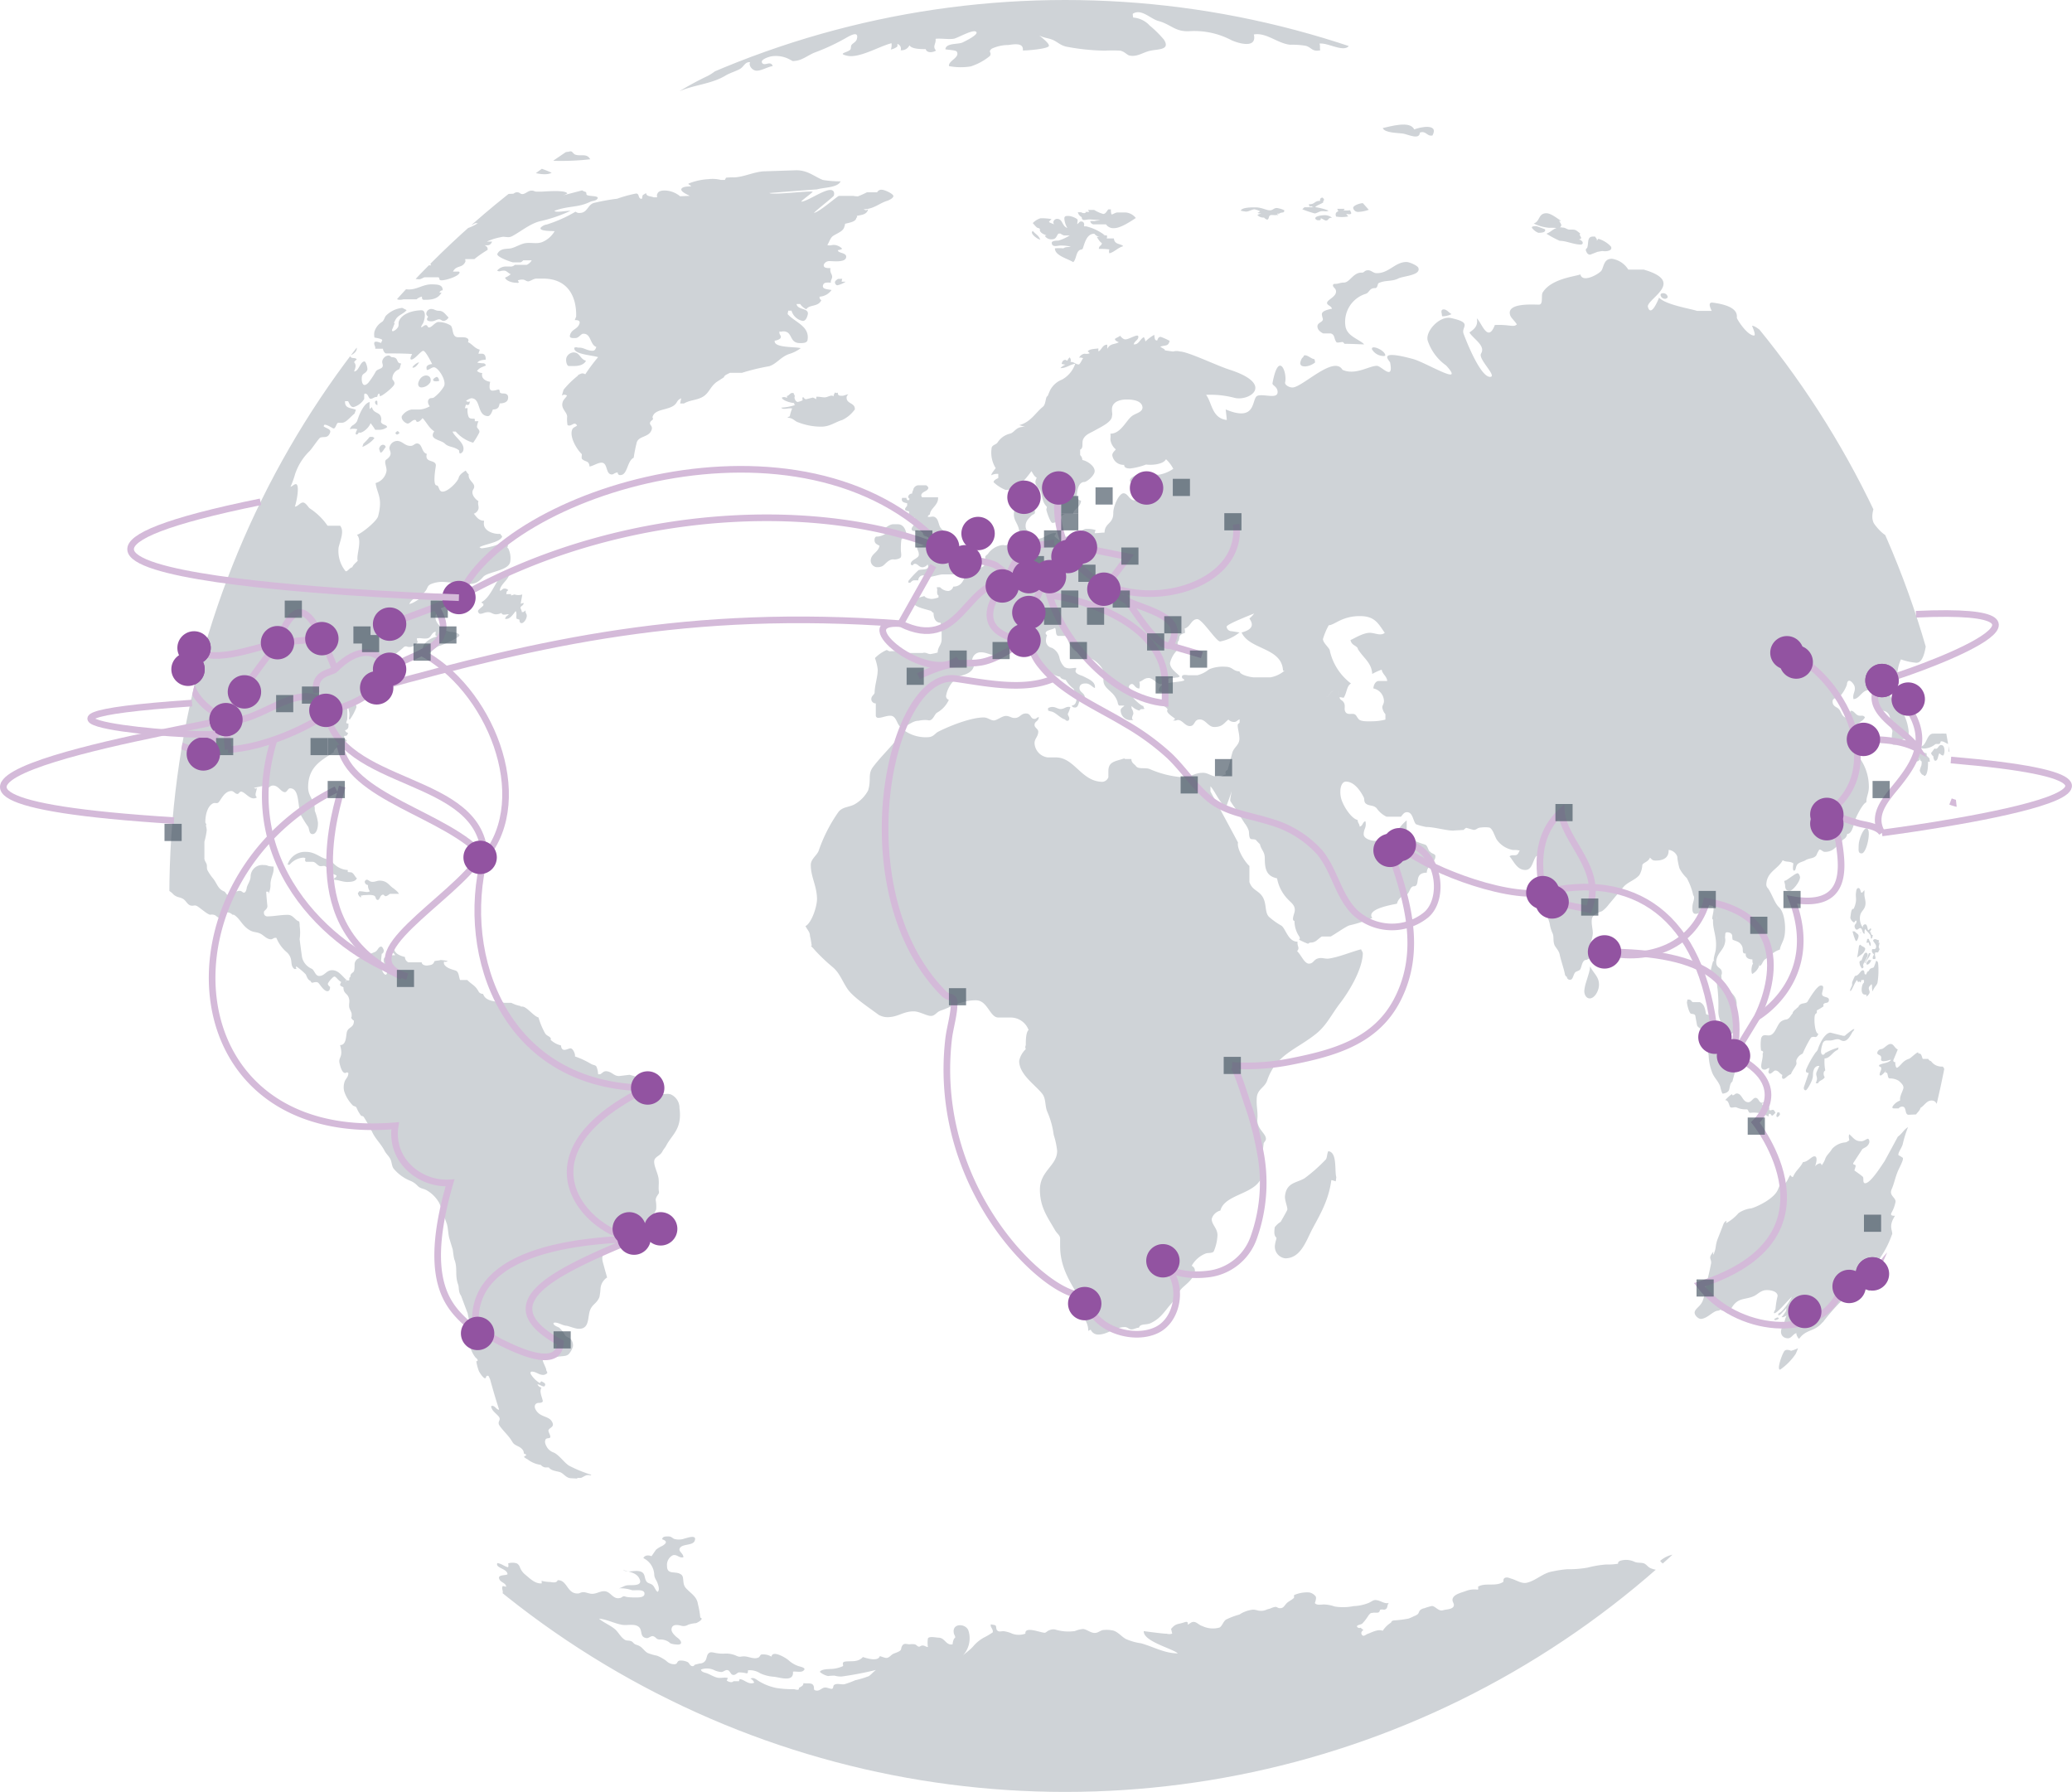 <svg xmlns="http://www.w3.org/2000/svg" xmlns:xlink="http://www.w3.org/1999/xlink" width="312.619" height="270.34" viewBox="0 0 312.619 270.34"><defs><style>.a,.d{fill:none;}.b{clip-path:url(#a);}.c{fill:#cfd3d7;}.d{stroke:#d4bad9;stroke-miterlimit:10;}.e,.h{opacity:0.65;}.f,.h{fill:#425160;}.g{fill:#9253a1;}</style><clipPath id="a"><circle class="a" cx="135.17" cy="135.17" r="135.17" transform="translate(35.05 14.83)"/></clipPath></defs><g transform="translate(-9.5 -14.83)"><g class="b"><path class="c" d="M209.91,188.51c-.2.33-.17,1.05-.39,1.26a24.558,24.558,0,0,1-3.2,2.83c-1.26.72-2.7.63-2.94,2.64-.08.65.4,1.66.35,2.1,0,.07-1,1.82-1,1.82a3.291,3.291,0,0,0-.9.82c-.07.59-.16,1.24.26,1.58,0,.27-.14.47-.21,1a1.78,1.78,0,0,0,1.53,2.11c2.37,0,3.16-2.67,4.12-4.48,1.22-2.27,2.44-4.32,2.84-7.32a2.76,2.76,0,0,1,.66.19l.09-.62C210.83,191.38,211.29,188.65,209.91,188.51Z"/><path class="c" d="M248.54,164.22c-.06.62.28,1.24.81,1.24.7,0,1.3-1,1.39-1.83.15-1.41-.88-2-1.32-3C249.3,161.94,248.68,162.93,248.54,164.22Z"/><path class="c" d="M270.39,179.22c.12-.43.14-1,.48-1.2.17-.62.34-1.25.5-1.87.12-.44-.27-.56-.39-.81a1.87,1.87,0,0,1-.28-1.64c-.34,0-.55-.13-.41-.69.07-.15.14-.3.22-.44s-.06-.4-.18-.4h-.25c0-.05.1-.18.11-.22.16-.65-.33-.87-.75-1.09-.78-.39-1-.94-1.46-1.78-.23-.43-.35-1-.79-1.17-.12,0-.29,0-.31-.22-.13-.71-.24-1.36-.91-1.67h-1.09c-.23-.17-.26-.4-.6-.39h-.2a.761.761,0,0,1-.06.36c0,.44.35,1.67.59,1.76s.63,0,.69.39.14.79.24,1.32.88.44.9,1.44a5,5,0,0,0,.12,1.53c.07.08.45.13.45.21s-.08.39,0,.4a3.08,3.08,0,0,1,.29,1.08,8,8,0,0,0,.57,2.63c.35.77.81,1.11,1.15,1.92,0,0,.26,1.15.4,1.15S270.26,179.7,270.39,179.22Z"/><path class="c" d="M275.21,171.52a6.3,6.3,0,0,0,0,1.83.281.281,0,0,1,.32.26,1.448,1.448,0,0,0-.09.22c.15.86-.75,2.39.33,2.37.24,0,.46-.27.68-.23,0,.16-.19.64-.13.64s.08.22.17.21c.34,0,.63-.48.86-.49.5,0,.66.5,1.07.67-.08.25-.1.6.18.59s.6-.53,1.12-.71c.15-.48.7-1.13.81-1.49.07-.21-.05-.3,0-.6a1.7,1.7,0,0,1,.95-1,20.078,20.078,0,0,1,1-2l.27-.44a1.22,1.22,0,0,1,.33-.1c.32,0,.5.2.78-.45-.53,0-.71-2.17-.53-2.83a.55.55,0,0,1,.29-.31v-.4a7.413,7.413,0,0,0,1.05-.64c-.06,0-.09-.12-.06-.22.1-.39.71-.14.81-.54.24-.89-1.19-.33-1-1.26.16-.66.33-1.1-.2-1.09s-1.58,1.71-2,2.42c-.21.35-.86.16-1.23.55-.08.08-.17.32-.28.36s-.16.18-.38.32c0,0-.42.37-.34.53-.34.36-.46.8-.94.94a1.66,1.66,0,0,0-.95.41c-.58.62-.82,2-1.75,2C276,171.07,275.39,170.78,275.21,171.52Z"/><path class="c" d="M285.55,171.81c.5,0,.78-.19,1.18-.2s.56.28.94.27c.59,0,1-.75,1.35-1.42.09,0,.19-.22.27-.36h-.18a14.681,14.681,0,0,0-1.28,1h-.24l-1.91-.48c-.78,0-1.58,1.48-1.91,2.52-.08.27-.39.49-.47.67a14.268,14.268,0,0,0-1.29,2.36c-.17.52.23.5.39.54l-.71,2.07c-.09.26,0,.55.25.54s1-1.51,1-1.72c.19-.56,0-.86.24-1.42a.81.81,0,0,1,.61-.54h.22l-.42.91c-.2.56.19.76,0,1.32a3,3,0,0,1-.14.39h.36c.18-.48.78-.45,1-.92a.92.92,0,0,1-.13-.77c0-.09.15-.16.21-.26a6.758,6.758,0,0,1-.1-1.8c.82,0,1.2-1,2-1.3l.12-.35a8.509,8.509,0,0,0-2,.83l.12-.18c-.19.23-.29.44-.46.45-.44,0-.35-.81-.14-1.47C284.63,171.66,285.05,171.82,285.55,171.81Z"/><path class="c" d="M276.45,182.86c.34,0,.22.29.48.28a2.27,2.27,0,0,0,.46-.47c-.15-.12-.11-.26-.31-.38s-.54.22-.64-.06c0-.07.07-.38-.1-.38-.5,0-.84-.06-1-.52,0,0,1-.11,1.14-.32h-.23l-.9.19c-.51,0-.47-.75-1-.74-.34,0-.62.65-1.05.66-.94,0-.93-1.35-1.79-1.32-.17,0-.36.25-.54.27s-.1-.17-.18-.17a6.341,6.341,0,0,0-1,.91c.44,0,.53.49.69.92s.72,0,1.08.2a3.18,3.18,0,0,0,1.48.26c.29,0,.2.54.54.53a4.4,4.4,0,0,1,2.75.56C276.32,183.15,276.37,182.86,276.45,182.86Z"/><path class="c" d="M277.92,182.65h-.25l-.15.42c0,.13,0,.29.12.29s.31-.17.43-.43C278,182.87,278.06,182.65,277.92,182.65Z"/><path class="c" d="M303.93,178.72c-.46-.47.15-1.63-.62-2-.13,0-.36-.07-.19-.41-.36,0-.26-.58-.62-.57a1.93,1.93,0,0,1-1.65-.82h-.05a.21.21,0,0,1,0-.11v.1a.6.6,0,0,1-.37-.33h-.82c-.12-.13-.13-.63-.42-.79-.08,0-.34,0-.27-.21-.4.1-1.09.89-1.42,1a2.19,2.19,0,0,0-.95.59c-.1.08-.65.74-.84.75s-.31-.66-.23-.84c-.27,0-.38-.16-.29-.37.22-.52.43-1,.64-1.56-.47-.16-.6-.84-1.1-.82s-1,.76-1.38.77a.71.71,0,0,0-.57.4c-.23.61.58.33.55.93,0,.12-.05.34,0,.38a.608.608,0,0,0,.36.12,2.64,2.64,0,0,0,.92-.2h.21c-.42.52-1.26.46-1.8.78-.08.36.31.15.32.5s-.22.52-.25.95c0,.13.15.12.24.11a2.987,2.987,0,0,0,.76-.79l-.17.39c.56-.23.26.88.7.86a2.53,2.53,0,0,1,1.38.37c.2.21.8.64.67,1.15s-.6,1.24-.48,1.81a2.32,2.32,0,0,0-1.12.87c-.16.33.09.33.29.32h.6a.71.71,0,0,1,.55-.27c.72,0,.29,1.27,1,1.23l1.09-.05c.16-.29.5-.47.67-1,.56-.31.9-1.08,1.64-1.1,1,0,.92,1.13,1,1.91,0,.09.2.16.11.33-.25.46.17.88.54,1h.78c0,.08.21.48.27.47h.18a2.22,2.22,0,0,1,.78-.68c-.06,0-.57.07-.5-.14s.12-.41,0-.48-.37.13-.32-.06.11-.46,0-.46-.45-.18-.42-.38c0-.49.26-.79.19-1.19a2.651,2.651,0,0,1,0-1c.2-.38.69-.23.94-.7C305,178.42,304.12,178.93,303.93,178.72Z"/><path class="c" d="M279.73,218.62s-.77-.38-1.06.11c-.39.65-1.12,2.8-.58,2.73a9,9,0,0,0,2.32-2.34,7.327,7.327,0,0,0,.37-.89,5.6,5.6,0,0,1-1.05.39Z"/><path class="c" d="M277.2,213.82c0,.28.36.19.71-.06C277.75,213.55,277.75,213.49,277.2,213.82Z"/><path class="c" d="M295,201c0-.68-.57-1.23.42-2.75-.34,0-.76,0-.54-.45a5.23,5.23,0,0,0,.62-1.69c0-.64-1-.91-.6-1.84s.46-1.48.86-2.54c.23-.62,1-1.92.83-2.22a4,4,0,0,0-.65-.4c-.12-.32.43-1,.63-1.62a17.371,17.371,0,0,1,.81-2.61c-.68.4-.83.93-1.54,1.44q-1,1.86-2,3.69c-.63.93-2.11,3.29-2.91,3.33-.49,0-.15-.83-.4-1-.44-.37-.72-.55-1.22-.91-.08,0,.23-.64.15-.79s-.48-.06-.32-.38l1.34-2.06c.33-.25.75-.31,1-.85.16-.31,0-.73-.17-.72s-.57.35-.92.37c-1,.05-1.23-.52-1.88-1.05-.15.45,0,.56,0,.93-.1.05-.42.3-.61.3a3.037,3.037,0,0,0-2,1c-.31.56-.79.88-1,1.45a3.56,3.56,0,0,1-.54,1s-.12-.31-.24-.3a1.21,1.21,0,0,0-.77.47c.27-.73.37-1.53-.09-1.52s-1,.85-1.73.87c-.46.94-1,1.13-1.52,2.25-.21,0-.26-.14-.4-.3-.31.45-.44,1-.84,1.33a3.372,3.372,0,0,1,0-.78,2.16,2.16,0,0,0-.75,1c-.1.23-.19.46-.29.68-.57,1.35-3.07,2.54-4,2.8a4.24,4.24,0,0,0-1.93.72,6.62,6.62,0,0,1-1.88,1.52A3.426,3.426,0,0,0,270,199a.89.89,0,0,0-.46.48c-.28.74-.57,1.48-.86,2.21-.37.95-.26,1.4-.48,1.95-.08.19-.07.33-.19.48a1.129,1.129,0,0,1,0-.47c-.15.2-.23.33-.34.49-.34.56.07.72,0,1.28-.28,1.42-.42,1.93-.8,3.49a8.22,8.22,0,0,1-.48,2.2c-.34.79-1,1.07-1.18,1.58s.55,1.14.92,1.12c1-.06,1.82-1.2,2.57-1.24.26,0,.39-.29.61,0a10.489,10.489,0,0,0,1.4-.33c1-1.76,2.06-1.24,3.43-1.88.58-.27,1-.84,1.79-.89s1.79.22,1.77.89a12.166,12.166,0,0,0-.32,2s-.4.6-.16.59c.43,0,1.92-1.83,2.64-2.48-.26.52-1.35,2.28-2,2.49-.09.16-.08.32,0,.31.29,0,.66-.62.92-.77.06-.11.17-.24.23-.34a.9.9,0,0,1-.17.65,4.161,4.161,0,0,1-.56.74h.25a2.471,2.471,0,0,0,.54-.27,1,1,0,0,0-.07.16c-.23.44-.19.8-.47,1.29-.76,1.35,0,2.05.8,2,.49-.05.72-.67,1.22-.78-.1.2.27.84.4.86,1.11-1.53,2.35-1,3.56-2.53v.06a31.992,31.992,0,0,1,2.59-3,27.064,27.064,0,0,1,2.65-2.46c.3-.28.32-.41.63-.7l.67-1a13.24,13.24,0,0,0,1.87-2.23,14.56,14.56,0,0,0,2-3.77Z"/><path class="c" d="M295.87,217a3.471,3.471,0,0,1-.64.32c-.15,0,.07-.2.26-.41-.07,0-.08-.07.11-.28a5.321,5.321,0,0,0-1.46,1.05l-.18.18a1.61,1.61,0,0,0-.71.37c-.1.09-.28.3-.28.3s-.89.69-1.05.76a11.81,11.81,0,0,1-2,1.1,2,2,0,0,0-.65.41,12.929,12.929,0,0,0-2.11,1.66v.1c-.11.14.32.46.43.44s.25.09.33.08a6.5,6.5,0,0,0,1.34-.76s2-1.71,2.4-2.07a8.537,8.537,0,0,0,.94-.24c.36-.35.35-.45.82-.89a10.271,10.271,0,0,0,2.26-1.58,1.327,1.327,0,0,1,.29-.44C295.86,217.11,295.82,217.09,295.87,217Z"/><path class="c" d="M302.6,213.06c-.43.05-.71.35-1.22.41s-.52-.38.29-1.21h-.16a1.07,1.07,0,0,0-.54.35h-.16a3.6,3.6,0,0,1,.52-1c.09-.1.2-.13.32-.24-.07-.08.15-.32.17-.49s-.39-.29-.17-.82c-.57.78-1.19,1.81-.71,1.88-.11.1-.29.24-.38.33-.24.26-.12.34-.28.58h0c-.11.15-.3.41-.48.61a7.5,7.5,0,0,1-1.46,1.25,2.77,2.77,0,0,0-.82.53c-.52.56.63.21,0,.83-.35.36-.79.55-1.12.9s-.22.37,0,.35a6.189,6.189,0,0,0,1.91-1.15,7.931,7.931,0,0,0,.95-.64c.09-.09.11-.2.2-.3a1.91,1.91,0,0,1,.91-.45,1.117,1.117,0,0,1,.16-.1c.02,0,0,.09,0,.14.72-.49,1.26-1.13,2.08-1.61C302.67,213.14,302.69,213.05,302.6,213.06Z"/><path class="c" d="M292.56,159.79a7.821,7.821,0,0,1-.33.93c-.14.22-.61.06-.76.61-.18,0-.32.23-.39.5h-.17c-.19,0,0-.62-.35-.62s-.59.85-1.18.85a8.575,8.575,0,0,0-.44,1v.39c0,.12-.47.88-.25.88s.61-1.26,1-1.65a1.111,1.111,0,0,0,.19.35s.14-.2.14-.19a.257.257,0,0,0,.23.19,1.151,1.151,0,0,1,.1-.35h.39v.38a.86.86,0,0,0-.27.46c-.2.73-.05,1.34.34,1.35a.45.45,0,0,0,.29,0v.31a1.234,1.234,0,0,0,.47-.54c.09-.3-.18-.54-.1-.81s.23-.3.41-.54a1.769,1.769,0,0,1,.08.31.309.309,0,0,1,0-.09,2.33,2.33,0,0,0,.08.9c.2-.66.61-.88.73-1.31a11.48,11.48,0,0,0,.1-2.92C292.85,160,292.76,159.8,292.56,159.79Z"/><path class="c" d="M288.67,153.3a1.136,1.136,0,0,0,.53.69c.12,0,.17-.15.25-.26h.17l-.06.38a.77.77,0,0,0-.25.42c0,.2.13.54.33.55s.34-.23.51-.23c.4,0,.28.85.68.85,0-.31-.08-.46.12-.73.11.35.74.69.81,1.16,0,.11,0,.31.08.31s.15-.15.17-.23a1.043,1.043,0,0,1,.06-.31c-.2,0-.34-.15-.28-.46-.06,0-.22.07-.2,0a2.509,2.509,0,0,0,.26-.46c-.05,0-.1-.08-.15-.08s-.2.26-.32.26-.1-.87-.45-.88a.39.39,0,0,0-.37.3v.19a2.37,2.37,0,0,1-.42-1.73c.13-.8.68-.88.81-1.72.09-.64-.22-1.23-.15-1.73a2.288,2.288,0,0,0,0-.26.84.84,0,0,0,0-.19c-.12.06-.26.37-.43.37s-.14-.69-.46-.7-.34.39-.39.77.05.77,0,1.22a3.69,3.69,0,0,1-.35,1.15C288.78,151.87,288.77,152.68,288.67,153.3Z"/><path class="c" d="M293,156.68c-.23,0-.37-.16-.6-.16s-.2.12-.29.15c0,.32.56.58.44,1.12a.359.359,0,0,1-.2.23h-.38a1.884,1.884,0,0,1-.05.23c0,.11.11.5.32.5l-.06.23c-.17.23-.19.55,0,.54h.26a.4.4,0,0,1,.05-.23,1.15,1.15,0,0,1-.06-.77h.43c.06-.15.14-.26.23-.49a1.782,1.782,0,0,1-.14-.36,5.751,5.751,0,0,0,.13-.61h-.17a1.361,1.361,0,0,0,.09-.38Z"/><path class="c" d="M290.29,157.48c0-.06-.05-.13-.09-.13s-.21.11-.22.19c-.07.35-.12,1.08-.28,1.74.31-.23,1.06-.58,1.21-1.23C291,157.76,290.49,157.63,290.29,157.48Z"/><path class="c" d="M290.93,158.59c-.16,0-.53,1-.56,1.12a.39.39,0,0,0-.31.23,1.42,1.42,0,0,0,.38,1,.4.4,0,0,0,.22-.19c0-.24-.11-.16,0-.5a11.679,11.679,0,0,0,.62-1.23C291.31,158.8,291.24,158.47,290.93,158.59Z"/><path class="c" d="M290.85,160.1H291c.15-.58.57-.78.73-1.47h-.26a7.13,7.13,0,0,1-.62,1.47Z"/><path class="c" d="M291.86,159.6c-.13.16-.25.07-.37,0-.14.22-.35.34-.4.57,0,.07.06.19.12.19C291.46,160.37,291.76,160,291.86,159.6Z"/><path class="c" d="M291.73,157.48c.11-.5-.24-.62-.25-1h-.26a3.343,3.343,0,0,1-.13.58,1.41,1.41,0,0,1,.41,0C291.45,157.29,291.69,157.68,291.73,157.48Z"/><path class="c" d="M289.56,156.81c.11,0,.36-.46.36-.77s-.33-.39-.62-.7H289S289.38,156.81,289.56,156.81Z"/><path class="c" d="M290.1,155.58c0,.07.22,0,.29,0A.619.619,0,0,0,290.1,155.58Z"/><path class="c" d="M291.1,139.79c-.47,0-1.16,1.68-1.17,2.58,0,.65-.14,1.22.46,1.21C291.16,143.58,291.94,139.8,291.1,139.79Z"/><path class="c" d="M281.09,147.23c0-.26-.2-.66-.36-.66-.42,0-1.63,1.12-1.9,1.12s0,.39,0,.66c0,.58.16.88.67.88S281.05,147.85,281.09,147.23Z"/><path class="c" d="M298.37,129.21c0,.22.24.5.4.49s.21-.18.37-.18a.791.791,0,0,1-.05-.4c.06.23.14.5.35.59a2.6,2.6,0,0,1-.05.62,4.638,4.638,0,0,0-.24.72c0,.17.28.71.55.71v-.27c0,.14,0,.4.14.4.47,0,.58-1.37.56-2.17.11.09.2,0,.3,0a1,1,0,0,1-.07-.45l-.35-.36c-.1,0-.09-.31-.11-.45-.4,0-.66-.37-.92-.37C299.13,128.09,298.33,128.93,298.37,129.21Z"/><path class="c" d="M301.48,129.6c.44,0,.39-.71.62-1.12.11.05.29.32.55.33s.46-1.57-.28-1.58c-.46,0-.42.76-1,.52a7.532,7.532,0,0,1-.51.68.72.72,0,0,0,.34.49C301.18,129.14,301.31,129.59,301.48,129.6Z"/><path class="c" d="M304,124.12c-.3,0-.18,1.41-.74,1.39s-1.37,0-2.06,0c-.85,0-.92,1.13-1.5,1.75-.11.09-.39.18-.37.32s.26.18.49.18a2.77,2.77,0,0,0,1.61-.6c.22-.19.47,0,.7-.13s.07-.36.27-.36c.4,0,.65.28,1.08.42v.77c0,.27,0,.36.06.36s.27.36.55.45c.09-.44.35-1.16.59-1.16a.73.73,0,0,0,.33,0,2.49,2.49,0,0,1-.48-.73c0-.14,0-.36.13-.36.3,0,.43.77,1.13.78.27,0,.41-.26.56-.53h.34a.309.309,0,0,0,.21.23c0-.63.29-.67.68-1.07,0,.31-.09.36.13.72.36-.18.26-.62.61-.9a3,3,0,0,1-.38-.86c-.15-.58.16-.86,0-1.28s-.63-1.92-.34-2.06c.09,0,.22,0,.28-.08s-.05-.19-.08-.28c-.17-.59.26-.68,0-1.42s-.76-1-1-1.63a3.649,3.649,0,0,0-.38-.93.52.52,0,0,0-.47-.24c-.1,0,.1.41.2.42a.391.391,0,0,0,.12,0c-.25.46-.41-.15-.47-.15-.41,0-.38,1.15-.21,1.71.07.23.2.23.3.56.45,1.47-.16,3.39-.77,3.7-.35.18-.32.64-.81.62-.06,0-.2-.14-.22-.23a.83.83,0,0,1,0-.5C304.2,123,304,124.12,304,124.12Z"/><path class="c" d="M304.58,113.86c.06.32-.34.64-.16,1.16.06.19.26.27.32.46.12.35.25.72.36,1.07h.19c.15-.35.47-.17.55-.68-.19-.18-.68-.19-.84-.66-.28-.79.43-.31.86-.3a.35.35,0,0,1,.09-.37c.74.52,1.1.61,1.79,1.1.07-.56-.09-1.62.59-1.61a.83.83,0,0,0,.86-.4,1.31,1.31,0,0,1-.64-.61c-.08-.23,0-.32,0-.56-.27-.19-.39.09-.65.08-1.27,0-2.25-1.53-3.44-2.38a1,1,0,0,0,0,.6c.08.19.28.28.35.47.24.6.69,2.43.15,2.41h-.32l.1.09a1.56,1.56,0,0,1-.31-.23A1.938,1.938,0,0,1,304.58,113.86Z"/><path class="c" d="M308.73,112.56c0,.14.07.42.17.42.29,0,.41-.68.42-1l-.16-.13A.868.868,0,0,0,308.73,112.56Z"/><path class="c" d="M309.09,111.83l.07.06h0Z"/><path class="c" d="M299.45,96.83a16.348,16.348,0,0,1-1.4-2.07h-.2l.48.94c.12.23.05.31.18.58-.36.13.06,1.34.53,2.29.33.67.91,1,1.24,1.65.43.9.86,1.8,1.27,2.71.26.55.19.73.5,1.43.25.55.47.64.76,1.29s.42,1.25.78,2.09a9.389,9.389,0,0,0,.56,1.35c.37,0,0-1,.33-1a1.71,1.71,0,0,0,.32,0c.11.19.41.53.51.48s.08,0,.08,0c-.59-.79-1.48-1.32-1.94-2.39s-1.12-2.67-.29-2.66a1.65,1.65,0,0,1,.93.62c-.7-1.11-1.55-2-2.34-3.2a6.091,6.091,0,0,1-.8-1.23l-.54-1.1a17.553,17.553,0,0,1-.96-1.78Z"/><path class="c" d="M209.14,65.13h1.12c.67.17.48.77.86,1.3.11.18.68,0,.94,0,.11,0,.24.24.32.27,1,0,2,.06,2.94.09l-.17-.18c-1-.76-2.32-1.14-2.63-2.44a4.42,4.42,0,0,1,3-5c.6-.15.55-.9,1.44-.87.43,0,.36-.66.54-.75,1-.5,2-.2,3-.72.75-.36,3.41-.46,3-1.59-.14-.36-1.32-.86-1.73-.88-1.74-.07-2.73,1.75-4.61,1.68-.42,0-.78-.42-1.2-.44-.67,0-.55.37-1,.36-1.3-.05-1.81,1.52-2.71,1.5-.53,0-.82.21-1.36.2a.24.24,0,0,0-.26.33c.06.2.35.35.42.62.27,1-1.47,1.44-1.32,2,.07.28.6.36.74.79-.55.13-1.66.33-1.52.94a2.651,2.651,0,0,0,.13.54c.15.64-1,.54-.78,1.4C208.41,64.81,209.14,65.13,209.14,65.13Z"/><path class="c" d="M215.11,66.61h0a.78.78,0,0,1,.15.1Z"/><path class="c" d="M313.71,71.16c-4.38-1.75-9.2-3.54-12.35-3.66-.86,0-1.24.17-.71.63,3.88,3.34-1.26-.08-1.73-.07l-5.86-.35c-1.73-1.77-3-2.37-4.45-2.4-.81,0-1.69.4-2.6-.23a13.4,13.4,0,0,0-2.18-1.63,15,15,0,0,0-4.8-1.18c-1.5,0-.93,1.25-.29,2.52h-3.17c-.55,0-1.05-.75-1.73-.82.18.45.62,1.48.3,1.48-.84,0-2.12-1.72-2.57-2.6-.11-.22.63-1.8-3.64-2.36-.54-.07-.65.27-.17,1.24h-2.22c-.81-.29-4.75-.91-5.72-2-1.38,3.38-1.72,1.28-1.7,1.28.21-1.28,5.61-3.72-.63-5.51h-2.32a3.5,3.5,0,0,0-2.48-1.63c-1.21,0-1.18,1.13-1.55,1.76-.26.45-2.85,2-3.2.6-.73.31-4.4.62-5.69,2.74-.26.44.13,1.81-.55,1.82-1,0-5-.3-4.34,1.62.15.42.66.81,1,1.36-.54.5-.94,0-3.32.09-1.07,2.81-2-.38-2.72-1,.22,1.1-.35,1.61-1.12,2.13.62,1,2.49,2,1.76,3.18-.5.83,2.52,3.49,1.36,3.52-1.48,0-3.61-5.45-4-6.52s1.46-1.62-1.91-2.36c-1.68-.38-3.9,2-3.5,3.41a7.48,7.48,0,0,0,2.78,3.75c3.06,3.35-3.08-.49-5.07-1-5.55-1.49-3.43.3-3.38.56.55,2.87-1.29.51-2,.49-1.17,0-3.26,1.48-5.19.6-1.31-2.26-6.09,2.69-7.56,2.67-.46,0-1.19-.37-1.09-.79.34-1.52-1-4.86-1.91.15-.05.32.66.47.76,1.16.2,1.37-2,.39-3,.72s0,4.1-4.82,2.07c.06.52.12,1.06.17,1.59-2.27-.24-2.23-2.64-3.13-3.79a14.31,14.31,0,0,1,4.25.44c2.26.61,6.18-2-.65-4.22-2-.63-6.31-2.74-7.55-2.76a1.83,1.83,0,0,0-1,0c-.12,0-.92-.12-1.26-.17,0-.22-.29-.25-.7-.56.84-.28,1.17,0,1.42-.87a8.8,8.8,0,0,0-1.36-.61c-.3,0-.43.25-.52.55-.42,0-.37-.37-.45-.85a5.77,5.77,0,0,0-1.33,1,1.84,1.84,0,0,0-.24-.66c-.61.33-.77,1.17-1.53,1.09.12-.52.74-.66.7-1.17s-1.39.43-1.95.42c-.34,0-.59-.31-.83-.56-.09.21-.76.37-.75.54s.29.34.59.45c-.65.37-1.3.14-1.75,1v-.63c-.78,0-.86.88-1.34,1v-.44c-.57.1-1.25.06-1.61.43l.31.3a1.2,1.2,0,0,1-.75.07,1.07,1.07,0,0,0-.85.6,1.18,1.18,0,0,1,.61.08c-.08,0-.47.94-.66.94-.49,0-.66-.38-1.26-.38a.59.59,0,0,0-.14-.68,2,2,0,0,0-.33.49c-.11,0-.19-.11-.3-.12-.3,0-.49.23-.56.61a2.78,2.78,0,0,0,.57.11,2.15,2.15,0,0,0-.76.53c.93,0,1.3-.49,2.24-.67a4.27,4.27,0,0,1-2,2.4,3.45,3.45,0,0,0-1.8,1.62l-.38.89c-.31,0-.23,1.22-.69,1.58-1.17.94-1.85,2.34-3.59,2.78.35.08.51.17.95.28-1.43-.16-1.59.81-2.32,1A3.09,3.09,0,0,0,160,81.6c-.25.36-.89.33-.9.94a4.42,4.42,0,0,0,.63,2.92c-.21.29-.67.8-.67,1.08a1.8,1.8,0,0,1,1.06-.21v.62c-.17.1-.7.29-.71.63a5.76,5.76,0,0,0,1.82,1.17c1.72,0,3-1.6,3.89-2.84.26.39.36.74.81,1a1.31,1.31,0,0,0-.21.59c0,.75.62.92.82,1.55.29.92.21,1.52.91,2.24,0,.13-.07.29-.08.43s.59,2,.92,2c1,0,1.27-1.37,2-1.36h1.12c.11-.81,1.09-.89,1.2-2a.71.71,0,0,1-.63-.72c0-.89.29-2.09,1.1-2.09.4,0,1.6-1,1.58-1.66,0-.78-1.13-1.53-1.86-1.66a1,1,0,0,0-.33-.74v-.82c.59-.28.18-1.06.48-1.62.38-.72,1.09-.9,1.75-1.29.81-.47,2.62-1.27,2.57-2.18.11-.26,0-.44,0-.92-.05-1.1,1-1.57,2.27-1.56,1,0,2.27.22,2.34,1.2,0,.67-.89.86-1.42,1.18-1,.58-1.76,2.78-3.43,2.78a2.74,2.74,0,0,1,0,.81,2.23,2.23,0,0,0,.82,1.55c-.11.2-.54.49-.53.9a1.71,1.71,0,0,0,1.79,1.44c0,.45.4.54.91.55a10,10,0,0,0,2.4-.6c.77.13,2.62,0,3-.8a5.07,5.07,0,0,1,1.1,1.45,5.44,5.44,0,0,1-2.17.89c-.69,0-1.16-.3-2-.31s-2.9.83-2.25,1.43c2.13,2,1.09,2.75.6,2.75-.81,0-1-1.06-1.68-1.07s-1.57,1.93-1.55,3c0,1.66-1.28,1.43-1.32,2.93-.48,0-1,.09-1.49.09a1.62,1.62,0,0,1,.15-.47,4.16,4.16,0,0,0-1.41-.18c-.5,0-1.16.64-1.53.81-.6.29-1.16.17-1.85.52-.21.08-.25.37-.71.38a4.72,4.72,0,0,1-.71-.6c0-.13.2-.26.24-.47-1-.14-1.75.86-2.86.86-.12,0-.21-.31-.29-.52-.38,0-.54-.18-1-.18a1.771,1.771,0,0,0,0-.47c-.25,0-.45-.35-.45-.77,0-.77.5-1.15.91-1.58.13-.12.5-.22.5-.42v-.34c-.33,0-.78,0-.78-.47a2.13,2.13,0,0,1,.25-1.1v-.51c-1,.76-2.63.89-2.65,2.67,0,1,.65,1.37.81,2.52a10,10,0,0,1,.29,1.08c0,.34-.67.73-.92.73s-.75-.25-1,0c-.09.08-.22.43-.34.3-.29.13,0,0-.58,0a3.14,3.14,0,0,0-2.15,1.3c0,.05-.42.32-.43.48,0,.52.11,1-.23,1.4a16.919,16.919,0,0,1-2.11,1,2.7,2.7,0,0,1-.59.09c-.28,1-.63,2-1.9,2a.86.86,0,0,1-.74.66,1.73,1.73,0,0,1-1.25-.57h-.42c-.14,0,0,.24,0,.36s-.11.78.19.88v.3a3.83,3.83,0,0,1-1,.23c-.34,0-1-.16-1.13-.44-.43.14-1.62.41-1.63.8v.18c0,.67,1.84,1,2.51,1.23.21,0,.25.28.5.31,0,.71.22,1.5,1.07,1.51,0,.36.26.27.25.67a2.11,2.11,0,0,1-.19.67l.09-.07v1.23c0,.86-.58,1.12-.6,2a10.694,10.694,0,0,1-1.08.23c-.42,0-.67-.31-1.19-.17h-2.06a1.35,1.35,0,0,1-.72-.27H143.9c-.26.09-.47-.17-.64-.17a5.771,5.771,0,0,0-1.75,1.21,7.673,7.673,0,0,1,.42,1.72c0,1.17-.45,2.34-.47,3.48,0,.32-.49.46-.5,1a.66.66,0,0,0,.68.64v1.81a.35.35,0,0,0,.34.37c.64,0,1.13-.32,1.87-.32,1,0,1,1.68,1.66,1.68.95,0,1.53-.91,2.57-.92a4.54,4.54,0,0,1,1.34-.1h0c.87.27,1-.88,1.49-1.14a4.21,4.21,0,0,0,1.75-1.92.58.58,0,0,1-.42-.59,4.34,4.34,0,0,1,2.06-3c.91-.21,1.86-.54,2.13-1.45-.08-.33-.16-.65-.25-1a1.29,1.29,0,0,1,1.34-1.13c.86,0,1.46.49,2.4.49s1.51-.81,2.32-1.21c.39-.19.44-.77,1.2-.77,1.63,0,1.89,1.84,2.66,2.88.08.32.73.5,1,.82a3.89,3.89,0,0,0,2.37,1.49c0,.27.65.46.82.46a4.66,4.66,0,0,0,1.21,1.36c.1.41.44.59.44,1.27s-.2,1.23-.72,1.23c0,.18.18.31.48.31.6,0,.51-1,.89-1.36,0,0,.57,0,.57-.23,0-.58-.79-.72-.79-1.31s.43-.73.94-.73c.69,0,1,.6,1.39.68.12-.94-.92-1.33-1.78-1.77-.26-.13-1.3-.36-1.13-.9a.54.54,0,0,0,.08-.36c-.64,0-1.07.23-1.72-.1a2.72,2.72,0,0,1-.82-1.53,2.17,2.17,0,0,0-1.12-1.39,1.11,1.11,0,0,1-.9-1.13,2.609,2.609,0,0,1,.17-.8.36.36,0,0,1-.22-.27c0-.49.94-.49,1.41-.81.25.28,0,1.21.56,1.21h1.28c0,1,1.09,2.57,2,2.57h.6c0,.63.7.67,1.3,1s1.57,1.27,1.57,1.9v1.18c0,.94.7,1.36,1.23,1.9a3.24,3.24,0,0,1,.92,1.45c0,.09.1.51.27.51h.74c-.13.22-.56.37-.56.68a1.5,1.5,0,0,0,1.32,1.51h.6c-.44-.24,0-.78,0-1a1.58,1.58,0,0,0-.27-.77v-.37a2.35,2.35,0,0,0,1.13.69h.09c.08-.32.52-.14.73-.27a.8.8,0,0,1-.18-.41c-.34,0-1.53-1.14-1.53-1.28s.13-.27.16-.54l-.83-1a.54.54,0,0,1,.47-.5c.39,0,.48.68,1.13.68a2,2,0,0,0,0-1c.56-.18.73-.58,1.41-.58s1.18.91,1.83.91.68-.59,1.23-.85c.38-.18.69,0,1.07-.14a.678.678,0,0,0,.56-.17c-.27-.41-1.45-1.05-1.47-2a3.91,3.91,0,0,1,1.15-2V111.7c.12-.26.11.1.25-.62,0-.45.44-.67.86-.75a2.5,2.5,0,0,0-.06-.67c.92-.27,1-1.42,1.91-1.42.76,0,2.85,3.36,3.45,3.37a6.67,6.67,0,0,0,2.93-1.37c-.08,0-1.2-.19-1.2-.18a.76.76,0,0,1-.75-.68c0-.35,3-1.53,4.16-2a4,4,0,0,1-.72.75c.09.27,1.27,1.48-1.18,2.12,1.18,2.64,6.09,2.23,6.25,5.77h.22a4.45,4.45,0,0,1-2.12,1H198.7c-.48,0-2.16-.37-2.18-.91-1,0-1-.68-2.13-.69a5.36,5.36,0,0,0-2.48.39,4.44,4.44,0,0,1-1.74.89h-1.34c-.21,0-1-.19-1,.22s.27.19.36.55c-.76.4-3.87.11-3.85,1.52,0,.27.44.23.74.23-.08.23,0,.23,0,.55,0,.85-.46.77-.88,1.22.6.32,1.08.27,1.48.87-.42.45.84,1.14,1.11,1.41a.72.72,0,0,1-.34.27h.47c.82-.41,1.27.83,2.1.83s.58-1,1.49-1,1.28,1.14,2.19,1.14c1.26,0,1.46-.59,2.14-1.12a1.18,1.18,0,0,0,.88.36c.35,0,.47-.27.81-.4v.45c0,.15-.3.18-.29.46,0,.54.24,1.18.26,2,0,1-.85,1.28-1.09,2.19s-.37,1.41-.66,2.42c0,.19-.35.18-.35.5s.16.41.25.61a3.317,3.317,0,0,1-.15-.33c-.57.13-.57.36-1.22.36-1,0-1.45-.59-2.27-.59-1.35,0-1.78.68-3.17.67a15.06,15.06,0,0,1-4.88-1.24c-.7-.27-1.7.09-2.09-.46-.18-.28-.66-.41-.67-1.05h-.95l-.13-.09c-1.35.46-2.39.45-2.39,1.92v.92a1.06,1.06,0,0,1-.87.69c-3.2,0-4.23-3.68-7.05-3.68h-1.22a2.28,2.28,0,0,1-2-2.15c0-.69.56-1,.56-1.74,0-.41-.56-.59-.56-1,0-.6.61-.51.65-1.19-.26,0-.39.28-.65.27-.68,0-.48-.82-1.3-.82s-.87.69-1.73.68c-.48,0-.74-.31-1.3-.31s-1.35.68-1.82.68-.91-.45-1.52-.45c-1.93,0-5.16,1.28-6.86,2.15-.53.27-.7.82-1.61.83a5.58,5.58,0,0,1-3.68-1.14c-.44.37-.53.79-.88,1.24H145c-1.11,1.41-2.61,2.85-3.75,4.35-.88,1.15-.25,1.89-.77,3.58a5.24,5.24,0,0,1-2,2.07c-.77.47-1.92.37-2.52,1.24a23.29,23.29,0,0,0-2.92,5.73c-.22.72-1.22,1.29-1.21,2.2,0,1.83.91,3.12.94,5.13,0,1.14-.8,3.61-1.74,4.1.32.63.67.86.68,1.5a14.133,14.133,0,0,1,.26,1.46h-.13c.23.28.36.36.58.64a27.689,27.689,0,0,0,2.67,2.55c1.1.91,1.4,2,2.26,3.3s3.49,3,4.71,3.93a2.78,2.78,0,0,0,1.3.36c1.66,0,2.37-.88,4-.88.85,0,1.94.68,2.58.69s.85-.59,1.48-.8c1.61-.55,3.2-1.57,5.33-1.56,1.76,0,2.09,2.6,3.37,2.6H162a2.88,2.88,0,0,1,2.69,1.88c-.42.36-.42,1.68-.42,2.23,0,.17-.17.26,0,.66a3.37,3.37,0,0,0-1,1.77c0,2.08,2.43,3.6,3.51,5,.54.73.37,1.75.7,2.6a12.66,12.66,0,0,1,1,3.56,11.909,11.909,0,0,1,.52,2.42c0,2.24-2.6,3-2.6,5.86,0,2.68,1.21,4.22,2.28,6.1.32.56.78.75.77,1.31v1.08c0,3.47,1.74,5.73,3,8,.18.33,1.2,1.45,1.17,2a1.41,1.41,0,0,1-.52,1,2.88,2.88,0,0,1,.59,1.82,1.07,1.07,0,0,1,.38-.19,1.21,1.21,0,0,0,1.15.73c1.4,0,2.4-1.11,4-1.13.41,0,.61.35,1,.35s.65-.23,1.13-.26c.17-.65,1.08-.37,1.73-.67,1.59-.74,2.11-1.8,3.18-3,.66-.74.85-1.63,1.76-2.46.5-.46,1.67-1.33,1.77-2.4a.82.82,0,0,0-.49-.8,4.14,4.14,0,0,1,2.12-1.86c.29-.13.94,0,1.2-.3a6.8,6.8,0,0,0,.56-2.29c.12-1.18-.93-1.78-.85-2.66a1.84,1.84,0,0,1,1.3-1.23c.69-2.69,6-2.4,6.31-5.62a1,1,0,0,0-.25-.83c.12-1.16.31-2,.37-2.64,0-.35.07-.7.1-1.05,0-.09.32-.38.34-.64.07-.81-1.4-1.51-1.29-3,.1-1.28-.18-1.89-.09-3.22s1.2-1.54,1.57-2.62c1.31-3.9,4.36-4.64,7.32-7,1.66-1.31,2.33-2.91,3.71-4.7,1.16-1.51,3.29-4.86,3.4-7.42,0-.26-.15-.4-.27-.67-1.57.41-3.18,1.13-4.81,1.39-.64.1-1.08-.21-1.73,0s-.64.77-1.33.77-1.23-1.43-1.78-1.88c.46-.55,0-.65.07-1.43-1.42,0-1.74-1.88-2.42-2.41a10.881,10.881,0,0,1-1.91-1.36c-.67-.73-.27-2-1-3.09-.64-.92-1.51-.91-1.93-2.14v-2.43c-.65-.54-1.94-2.57-1.72-3.53-1.37-2.57-2.76-5.13-4.16-7.7v-.78c.74.77,1.5,2.85,2.41,3,.14-.45.61-1.61.78-2.28-.08.56-.21,1.14-.21,1.46a10.086,10.086,0,0,0,.74,1.09c.47.78.92,1.49,1.44,2.3a3.88,3.88,0,0,1,.61,1.1c.09.27,0,1,.27,1.24.12.13.69,0,.86.23a7.43,7.43,0,0,0,.57.59c.17.87.74,1.1.73,2.15,0,1.74.33,2.68,1.85,3a6.12,6.12,0,0,0,1.68,3.21c.46.5,1.19.92.95,1.91-.1.4-.46,1.27,0,1.31a4.14,4.14,0,0,0,.7,2.32c.27.45-.07.45,0,.51a10,10,0,0,0,1.34.61l.27-.17c.91,0,1-.38,1.8-.92h1.34c.57-.28,2.35-1.56,2.87-1.69a19.759,19.759,0,0,0,3.42-1.11.68.68,0,0,1-.16-.4c0-1,2.69-1.52,3.88-1.75a1.8,1.8,0,0,1,1.25-1.31c.65,0,.64-1.32,1.29-1.32s.5-.78.68-1.32.63-.73,1.28-.73c0-1.09,1.29-1.45,1.3-2.49,0-.4-.6-.33-.82-.73v.05c-.3-.18-.33-1-.81-1.09-1.26-.41-2.09-.64-2.7-1.95V138.6c-1.56,1.23-1.8,3.07-4.71,3.09-.65,0-1.78-.32-1.78-1s.31-.91.31-1.46a1.7,1.7,0,0,0-.05-.5c-.43.09-.35.68-.87.81,0-.41-.3-.55-.3-1-1-.23-2.23-2.2-2.5-3.29a3.76,3.76,0,0,1-.11-1.05c0-.64.25-1.46.86-1.45,1.22,0,2.2,1.41,2.69,2.42.09.19,0,.55.22.82.48.5,1.18.23,1.7.77a3.8,3.8,0,0,0,1.49,1.28h2.18c.26-.27.44-.68.92-.68.89,0,.91,1.38,1.35,1.82a9.931,9.931,0,0,0,1.52.41c1.16,0,3.1.55,3.92.54.05,0,.22.05.22,0l1.53-.09a1.709,1.709,0,0,1,.39-.32l1.12.32c.44,0,.58-.36,1.08-.36a4.65,4.65,0,0,1,1.29,0c.51.18.77,1.24,1.11,1.81a3.77,3.77,0,0,0,2.48,1.58,2.88,2.88,0,0,1,1,.09c-.17.18-.21.58-.55.67s-.66-.08-1,.19c.62.68,1.12,2.07,2.4,2.06,1.07,0,1.12-1.53,1.66-2.11h.32c0,.19-.25.5-.25.63,0,.59.41,1.13.4,1.85,0,.56-.19.69-.22,1.29h0c0,.13.05.51.05.64a10.09,10.09,0,0,0,.62,2.61c.24,1,.92,2.48,1.08,3.15a5.24,5.24,0,0,0,.41,1.43c.28.53.05,1.13.32,1.84.14.35.66.81.78,1.42.2.94.55,1.86.78,2.91,0,.12.12.45.31.44a.44.44,0,0,0,.54.45c.31,0,.4-.54.58-.9s.3-.27.78-.54c.32-.18.31-1.34.86-1.52.12-.05.39,0,.4-.18h.19l-.09-1.16c.06-.85.57-1.57.65-2.69,0-.72-.2-1.18-.16-2s.86-1.08,1.56-1.35a4.5,4.5,0,0,0,1-1c.75-.87,1.46-1.76,2.24-2.66.61-.72,1.69-1,2.37-1.76a3.33,3.33,0,0,0,.46-1.53c.12-.39.89-.45,1.15-1.12.29.23.29.44.87.44.95,0,2-.28,1.95-1.61a1.54,1.54,0,0,1,1.3,1,9.259,9.259,0,0,0,.34,1.79,5.44,5.44,0,0,0,1.1,1.46,10,10,0,0,1,.92,2.36c0,.23.2.36.18.58,0,.49-.21.76-.25,1.34s0,1.12.48,1.12c1,0,1.31-1.31,1.94-2.07.2.26.08.45.26.71.07.09.35,0,.44.22.29.67-.4,2,0,2-.12,1.44.64,2.58.4,4.55-.06.49-.47,1.52-.23,1.7a.27.27,0,0,1-.09,0,.16.16,0,0,1-.07,0,11.672,11.672,0,0,0-.41,1.7c0,.09-.1.26,0,.27.27.26.1,0,.43,0,.53,0,.52,1.6.64,2.22a23.234,23.234,0,0,1,.12,3.23,3.79,3.79,0,0,0,1.56,3.19c.16.09.13.4.44.39.09,0,.17-.18.26-.18a1.629,1.629,0,0,0,.41,0c0-.48,0-.71,0-1.27s-.43-.79-.26-1.58c.08-.4.21-.41.29-.85.44-2.21-1.4-2.47-2.09-3.65a7.628,7.628,0,0,1-.16-1.42h.06c.2-1.29-1-.74-.81-2.13.17-1.21,1.19-1.57,1.34-2.91.05-.37-.08-.45,0-.85,0-.22,0-.49.25-.49s.77.07.81.57c0,0,0,.57.1.57.5.22,1,.26,1.34.88s-.12,1.21.6,1.19c-.1.68.52.89,1,.88,0,.23,0,.58.12.67-.15.09-.18.27-.24.62s0,.9.11.9a2.28,2.28,0,0,0,1-1.13,3.854,3.854,0,0,1,.08-.49c0,.13-.06.4,0,.4.38,0,.44-.72.87-1,.91-.59,1.11-1.08,2.2-1.45.13-.8.58-1.21.73-2.23.2-1.47-.09-3.44-.82-4.12s-1-1.87-1.69-2.88a.82.82,0,0,1-.26-.66c.12-1.89,1.76-2.23,2.47-3.59.57.35,1,.08,1.6.47,0,.23-.18,1.11.12,1.1s.2-.57.48-.92.91-.45,1.19-.62c.63-.4,1.27-.23,1.68-.76A5.887,5.887,0,0,1,284,143c.32,0,.5.35.83.35,1.54,0,1.92-1.23,2.86-1.92a1,1,0,0,0,.5-.78c.8,0,1-1.59,1.32-2.4.21-.52,1.09-2.25,1.58-2.38,0-1,.46-1.39.37-2.68a7.42,7.42,0,0,0-1.28-3.86c-.13-.22-.19-.76-.52-1h-.07s-.13-.73-.14-.86a1.58,1.58,0,0,1-1-1.15c-.08-.55.46-.59.5-1.14.1-1.23,1.47-1.21,1.93-2.13-.36-.51-.73,0-1.26-.43-.26-.18-.47-.55-.81-.56s-.06,1-.26,1-.55.13-.84-.1c-.45-.36-.41-.84-.87-1.25-.15-.14-.73-.34-.82-.8-.19-1,.81-.63,1.14-1.09a5.209,5.209,0,0,0,1-1.7c0-.14.05-.6.36-.59s.74.6.8.88c.18.75-.35,1.06-.17,1.89.88,0,1.29-1.37,2.3-1.35.38,0,.66.52,1.13.52-.05.46.11.47.24,1s-.26.41-.13,1c0,.23.26.79.48.79s.18-.22.4-.21a1.22,1.22,0,0,1,1.06.92.44.44,0,0,1-.39.59l.09.47a.8.8,0,0,0,.39.32c.05.27.26.52.31.78a6.311,6.311,0,0,0-.1,1c0,.18.07.41.24.45,0,.23-.14.37-.1.6h.49c.15-.27.22-.26.58-.4-.07-.41.74-.46.92-.53.43-.17.53-.68.32-1.73a7.38,7.38,0,0,0-2.05-3.88,3,3,0,0,1-.94-1.63c.38,0,.61-.32.77-.69s.58-.77.6-1.14a6.21,6.21,0,0,1,.55-2.87h0a8.9,8.9,0,0,0,2.33.51c1.81,0,1.51-5.59,2-7.39a7.519,7.519,0,0,0-.12-3.43c-.38-1.32-1.12-2.2-1.25-3.46a7.349,7.349,0,0,0-.68-2.49c-.59-1.22-3-3.59-3.24-2.94-.69,2-3-1.09-3.14-1.36-.59-1.23.2-2.59.3-3.48.15-1.34.05-3.57.88-4a16,16,0,0,1,4.61-.76c1.12,0,2.19.88,2.89.9h1.57c-1.35-2.77-1.64-4.33.33-4.29a4.85,4.85,0,0,1,1.73,0c-.11.54,2.32,4,1.44-1.34.26-.07,2.54.84,1.71,2.85-.29.7-1.29.32-1.06,1.4.27,1.23.8,2.86.38,3.56s-.78,1.56.42,3.44c1,1.62,4.68,7.1,6.17,8.14-.13-1.37-1.19-3.84-.12-4.25-1-1.26.35-1.48-.26-2.42-1-1.48-.11-1.83-.65-2.61a8.44,8.44,0,0,1-1.36-2c-2.69-7.33,2.48-3.25,3.5-3.23,3,.06,1.19-4.53,3.82-4.48,5.08.11-1.13-2.32-1.72-3-1.6-1.7.64-1.34.15-2.24-.2-.37-1.48-1.33-.82-1.31,2.14.07,7.45,3.45,9.16,3.52.78,0-.61-1.41-.73-1.88-.18-.73.52-.64,1.17-.93C322.16,73.59,316.86,72.43,313.71,71.16Zm-128,1.63c0-.65.62-1,.56-1.6-.09-.85-1.48-1.54-1.48-1.54s1.4.7,1.48,1.54c.06.65-.61.94-.56,1.6a5.66,5.66,0,0,0,.94,1.95,5.66,5.66,0,0,1-.92-1.95Zm9.63,60.91v-.11a.14.14,0,0,1,0,.06Zm19-21c.9,1.47,2.1,2.08,2.2,3.81a8.079,8.079,0,0,1,1.43-.65c.08.66.79,1,.83,1.71h-1.29c-.39,0-.75.45-.8,1.12a2,2,0,0,1,1.6,1.89c0,.49-.27.64-.25,1a2,2,0,0,0,.47,1v.81a8.27,8.27,0,0,1-2,.26c-.55,0-1.64.07-2-.29s-.37-.72-.77-.81-1,.16-1.27-.33.09-.91-.27-1.45c-.23-.36-.59-.32-.6-.77v-.27c-.18-.18-.19-.54-.34-.81a1.81,1.81,0,0,0-.59.13c-.64.22-.56,1-1.51,1h0c.95,0,.87-.81,1.5-1a1.86,1.86,0,0,1,.6-.13c.15.27.17.63.34.81V120l.61.1c.49-.72.44-1.79,1.11-2.15a8.52,8.52,0,0,1-3.19-4.91c0-.44-1-1.13-1.05-1.79a10.381,10.381,0,0,1,.89-2.11c.22.13,1.45-.61,1.58-.65a6.79,6.79,0,0,1,3.13-.71c2.29,0,2.77,1.18,3.73,2.52-.6.53-1.49,0-2.26,0-1.15,0-2.78,1.13-2.91,1.07.14.83.82.79,1.11,1.28Zm53.82,47.17h0l.2-.43Zm.35-6.39c0-.15.06-.27.07-.41h0c0,.14-.05.27-.06.39-.05.49.51,1,.51,1a1.675,1.675,0,0,1-.49-1.03Zm0,5.66c.18-.43.61-1.38.61-1.38s-.42.91-.6,1.33Zm.82-1.64a.51.51,0,0,0,.12-.23c0-.14-.06-1.06-.06-1.06s.08.91.06,1.06a.43.43,0,0,1-.11.18Z"/><path class="c" d="M305.44,66.39c.32,0,2.49,0,2-.48A5.47,5.47,0,0,0,305,65c-.49,0-.72.52-.2,1A1.31,1.31,0,0,0,305.44,66.39Z"/><path class="c" d="M299.64,68.16c.14,0,.11-.17,0-.33a4.842,4.842,0,0,0-.55-.41h-.86a3.26,3.26,0,0,0,1.41.74Z"/><path class="c" d="M272.35,57.71c.14,0,0-.2,0-.37h0v-.05h0l-.28-.23a.91.91,0,0,0,.1.42C272.17,57.65,272.26,57.71,272.35,57.71Z"/><path class="c" d="M260.36,59.07c-.22,0-.41.15-.26.46a.68.68,0,0,0,.64.38.53.53,0,0,0,.36-.19.54.54,0,0,0,0-.19A.69.69,0,0,0,260.36,59.07Z"/><path class="c" d="M261.13,59.68h0v.18C261.13,59.91,261.11,59.76,261.13,59.68Z"/><path class="c" d="M248.85,52.81c.14.29.29.44.58.44l1.08-.42s.67-.13.77-.13c.47.1,1.62,0,1.27-.68a4.16,4.16,0,0,0-1.85-1.15c-.17,0-.15.22-.29.27.08-.22,0-.23-.25-.62h-.31c-.95,0-.63,1-.87,1.67C248.92,52.35,248.62,52.35,248.85,52.81Z"/><path class="c" d="M240.65,49.22a2.16,2.16,0,0,0,.95.73c.33,0,1.21,0,1-.54-.22-.06-1.2-.46-1.33-.46S240.5,48.93,240.65,49.22Z"/><path class="c" d="M244.34,49.23c-.69.26-.79.57-1.52.86a17.818,17.818,0,0,0,2,1.07c1,0,2.06.55,3.16.57.23,0,.41-.16.28-.42a.83.83,0,0,0-.55-.35c.12-.05.46-.08.31-.36s-.23-.34-.1-.55c-.52-.38-.62-.57-1.13-.58h-.5c-.31,0-.62-.29-.93-.3s-.33-.1-.54,0c.15-.11.31-.33.22-.49a6.166,6.166,0,0,0-.31-.55c.12,0,.09.09.29,0-.6-.35-1.45-1.1-2.19-1.13-1.27,0-.94,1.24-1.93,1.55a6.66,6.66,0,0,0,2.33.65A7.283,7.283,0,0,1,244.34,49.23Z"/><path class="c" d="M202.45,47.11a.53.53,0,0,1-.2.12v.12a2,2,0,0,0,.2-.24Z"/><path class="c" d="M198.79,46.41a3.41,3.41,0,0,1,.84.3,3,3,0,0,1-.41.25,2.42,2.42,0,0,0,.61.08,2.18,2.18,0,0,0-.62.22,1.17,1.17,0,0,0,1,.39h0a1,1,0,0,0,.46.31c.31,0,.21-.5.46-.64s.75.06,1.12-.09a.25.25,0,0,0-.05-.18.74.74,0,0,0,.33,0c.31-.27.83,0,.72-.52a4.46,4.46,0,0,0-1.09-.32c-.49,0-.61.36-1.09.35s-1.22-.42-2-.44-2.2,0-2.37.49a5.31,5.31,0,0,0,.76.14C197.92,46.77,198.43,46.4,198.79,46.41Z"/><path class="c" d="M214.44,46.8a5.41,5.41,0,0,0,1.58-.32l-.89-1c-.49,0-1.63.4-1.45.81A.76.76,0,0,0,214.44,46.8Z"/><path class="c" d="M212.92,47.48c-.1-.12-.2-.25-.31-.37.3,0,.68.15.77-.12a4,4,0,0,0-.19-.44,4,4,0,0,1-1.06,0,.24.24,0,0,0,.23-.22h-1.09a1.551,1.551,0,0,0,.16.38c-.35.11-.51.34-.34.79a5,5,0,0,0,1.83-.02Z"/><path class="c" d="M209.4,47.29c-.33,0-1.59.12-1.44.54a.49.49,0,0,0,.41.23c.3,0,.44,0,.39-.29.21,0,.58.32.78.33.47,0,.27-.44.94-.42a1.8,1.8,0,0,0-1.08-.39Z"/><path class="c" d="M209,46.68c.36,0,.75.08.94-.08a8.78,8.78,0,0,0-2-.52c.22-.28.8-.43,1.21-.71a.32.32,0,0,1,.14-.36.677.677,0,0,0-.24-.36.35.35,0,0,0-.36.48c-.94,0-.75.55-1.73.51l.15.39c.26-.17.17-.06.58.07h-1.38a3,3,0,0,0-.31.31,17.567,17.567,0,0,0,1.86.62C208.22,47,208.61,46.67,209,46.68Z"/><path class="c" d="M166.14,49.23c.1,0,.17.09.27.12-.13.5.38.76,1,1a1.19,1.19,0,0,0-.27.07,1.16,1.16,0,0,0,1.09.51c.72,0,.7-.7,1-.86h.27a2.27,2.27,0,0,0,.52.28h.88a7,7,0,0,1-1.71.78c-.18,0-1,0-1,.32,0,.77.92.42,1.32.42a6.58,6.58,0,0,1,1.55.17c-.41.1-.79,0-1.12.26a6,6,0,0,0-1.28,0c0,1.1,1.91,1.54,2.77,2.08.48-.46.38-1.39.93-1.8.17-.13.45-.07.51-.26.29-.84.6-2.24,1.74-2.23a1.32,1.32,0,0,0,.85.49,2.591,2.591,0,0,0-.47,0c.16.26.51.84.75.9,0,.49-.42.32-.45.9a10.458,10.458,0,0,1,1.6.08.67.67,0,0,0,0,.59c.85-.26,1.18-.8,2.08-1.08-.35-.42-1.32-.18-1.41-1.17h-1.09a.49.49,0,0,0,0-.48,1.44,1.44,0,0,1-.62,0,1.31,1.31,0,0,0,.34,0,7.49,7.49,0,0,0-2.8-1.34h-.34c.05-.24.09-.74-.45-.74-.26,0-.32.27-.57.4,0-.22.07-.4.06-.62s-.93-.61-1.36-.61-.66,0-.64.45a3.09,3.09,0,0,0,.45,1.36c-.86-.29-.66-1.37-1.56-1.37a.56.56,0,0,0-.55.52.47.47,0,0,0,.24.41c-.24-.23-.57-.21-.91-.47a4.457,4.457,0,0,1,.39-.43,9,9,0,0,0-1.67-.12,2.75,2.75,0,0,0-1.16.73C165.53,48.69,165.9,49.23,166.14,49.23Z"/><path class="c" d="M172.71,47.59c0,.69.63.34,1.19.34l1.58.11c-.17.06-.53.05-.83.14a6.3,6.3,0,0,0-.66,0,.59.59,0,0,0,.47.5h1.91a1.35,1.35,0,0,0,1.23.57c1,0,2.55-1.06,3.27-1.53a2.18,2.18,0,0,0-1.59-.84h-1.09c-.5,0-.67.3-1,.29a2.691,2.691,0,0,1-.08-.75h-.39c-.16.13-.38.69-.76.69a5.46,5.46,0,0,1-1.38-.61h-.92c.06.1.12.2.19.3h-.56a.809.809,0,0,0,0,.15.78.78,0,0,1-.67-.1h-.5A1.15,1.15,0,0,0,172.71,47.59Z"/><path class="c" d="M166.45,51c-.23-.68-.69-.82-1.12-1.31C164.82,49.94,165.79,50.8,166.45,51Z"/><path class="c" d="M165.4,49.6h-.06l.06.06a.17.17,0,0,1,0-.06Z"/><path class="c" d="M165.29,49.6Z"/><path class="c" d="M140.87,99.4a1,1,0,0,0,1,1,1.68,1.68,0,0,0,.8-.18c.35-.21.88-1,1.56-1a1.749,1.749,0,0,0,1.1-.22c.27-.22.08-.88.09-1.22a9.991,9.991,0,0,1,.07-1.46c.07-.46.76-.31.77-.66,0-.73-.37-1.75-1.32-1.74h-.71c-.41,0-1.27.53-1.28.82s.06.3.22.56a2.51,2.51,0,0,1-1.23.48c-.13,0-.46-.08-.49.48s.34.69.75.9C142,98.22,140.93,98.32,140.87,99.4Z"/><path class="c" d="M146.37,90.75v.34c0,.11-.3.33-.32.55s.36.3.6.34v.38a.36.36,0,0,0-.18.3v.68h.33a.52.52,0,0,1,0-.64,1.24,1.24,0,0,0,.7.2c-.15.34,0,.43,0,.82s-.44.56-.45.9.27.34.64.33.56-.21,1-.21h.37c-.1.17-.3.25-.31.6s.55.52,1,.46v.65a2.51,2.51,0,0,1-1.91.83c0,.48.31.7.29,1.26s-1.19.71-1.22,1.35a.24.24,0,0,0,.2.22c.21,0,.17-.22.43-.22.46,0,.6.52,1.15.52a1,1,0,0,0,.77-.44c0,.08.08.22.08.3,0,.6-.86.4-1.45.57a15,15,0,0,0-1.53,1.63,2.44,2.44,0,0,0,0,.27,2.8,2.8,0,0,1,.29,0c.18-.18.31-.36.61-.36h.59a.75.75,0,0,1,.69-.75c.3,0,.46.27.76.26.63,0,1.77-.4,2.19-.4h1.69a1.64,1.64,0,0,0,1.19-.66v-.3a2.94,2.94,0,0,1-.84-.18c.35-.56,1.37-1,1.39-1.74a.83.83,0,0,0-.86-.82c-.34,0-.25-.06-.55.17l.21-.17c-.17.08-.21.21-.51.3v-.3a.33.33,0,0,0,.21-.31c0-.34-.44-.57-.43-.9,0-1-1-1.34-1.68-2-.48-.51-.32-1.53-1.09-1.79-.33-.08-.54.09-.95,0a.54.54,0,0,1,.34-.35c0-.89,1.34-1.4,1.22-2.59h-2.42a.55.55,0,0,1-.11-.34c.15-.58,1-.53,1.07-1.09,0-.08-.23-.38-.39-.38H148a.888.888,0,0,0-.68.55c-.01.2-.19.38-.2.71a.57.57,0,0,0-.6.51c0,.08.12.21.19.25s-.1.25-.17.25a.32.32,0,0,1-.27-.37h-.66C145.44,90.51,145.77,90.63,146.37,90.75Z"/><path class="c" d="M138.39,76.71l.08-.08c.12-1.1-1.36-.8-1.23-1.94a.65.65,0,0,1,.27-.36c-.35,0-.61.21-.95.21s-.7,0-.64-.49c-.17.12-.17.07-.43,0a1.21,1.21,0,0,0-.23.59c-.31-.34-.83.13-1.34.14-.35,0-.64-.1-1.23-.1a1.269,1.269,0,0,0-.05.39,1.39,1.39,0,0,0-.51-.26l-1,.25c-.23,0-.33-.2-.46-.34-.14.15-.11.23-.07.5a2.79,2.79,0,0,1-.74.25c-.27,0-.55-.49-.47-.77s-.15-.35-.15-.58H129c-.31,0-.46.43-.76.44v.31a.8.8,0,0,0-.77-.06c0,.42,1.39.83,1.86.82a.29.29,0,0,0,.12.31,7.92,7.92,0,0,1-2.09.39c.34.39,1.06,0,1.66.13a5.719,5.719,0,0,0-.36,1.19c-.12,0-.25.13-.38.2.87,0,1.11.54,1.64.69a9.58,9.58,0,0,0,3.48.66c1.34,0,2.18-.73,3.16-1a4.9,4.9,0,0,0,1.83-1.49Z"/><path class="c" d="M63.35,147.33c-.25-.13-.45-.76-.84-.89l-.54-.05v-.31A3.14,3.14,0,0,1,59.74,145c-.07-.08-.36-.54-.6-.53-1.15,0-1.91-1.11-3.44-1.12a2.75,2.75,0,0,0-2.81,1.93h.31a3,3,0,0,1,1.91-1.05c.18,0,.35-.05.49.14a.32.32,0,0,0,.08.48h1c.48,0,.74.67,1.23.66.28,0,.46-.12.74.05s.11.4.39.4c.12.68.68.63,1.23.95a.385.385,0,0,1-.35.39,2.441,2.441,0,0,1,0,.27c.67,0,1.25.33,2.07.32C62.44,147.86,63.12,147.86,63.35,147.33Z"/><path class="c" d="M63.5,149.52a.85.85,0,0,0,.47.72v-.36c.18.14.18,0,.43,0,.42,0,1.3-.13,1.64.14.18.14.13.58.46.58s.33-.8.8-.79c.19,0,.16.22.38.22s.4-.18.65-.35H69.7c-.27-.46-.65-.63-1-1a1.7,1.7,0,0,0,.19.19c-.68-.42-.93-1.17-2.1-1.18-.41,0-.63.18-1.09.18s-.57-.32-.89-.32a.38.38,0,0,0-.28.31.53.53,0,0,0,.49.49,1.42,1.42,0,0,0,.29.94c-.42.27-.8,0-1.62,0C63.64,149.39,63.58,149.52,63.5,149.52Z"/><path class="c" d="M24.69,105Z"/><path class="c" d="M110.69,179.93c-.6-.18-1,.07-1.56-.11a8,8,0,0,1-2.59-2.11,10.68,10.68,0,0,0-2.06-.73l-1.57.19c-.85,0-1.1-.71-2-.73-.38,0-.52.3-.87.46h-.3a3.25,3.25,0,0,0-.22-1.08c-.12-.34-.5-.27-.86-.49a12.78,12.78,0,0,0-2.41-1.12.781.781,0,0,0,0-.21c0-.18-.24-.9-.61-1s-1.37.8-1.5-.45a3.46,3.46,0,0,1-1.58-.86.7.7,0,0,1,.06-.09c-.05-.44-.6-.43-.87-.87a11,11,0,0,1-1-2.4c-.74-.18-1.78-1.64-2.44-1.64h-.25v-.08a5,5,0,0,1-1.42-.49H85.59c-1.13-.24-2.8-.1-3.2-1.34a.8.8,0,0,1-.63-.28c-.59-1.07-.93-1-1.76-1.82H78.91c-.22-.58-.16-1.25-.69-1.43s-1.42-.36-1.74-1v-.36a.53.53,0,0,0,.57-.08,9,9,0,0,0-1.09-.15c-.1.1-.9.09-.93.22-.18.54-.55.54-1.11.62-.3,0-.76-.09-.8-.49h-2a.86.86,0,0,1-.52-.8c-.57-.15-1.42-.41-1.63-1.12h-.63c0,.54.57.32.77.85H68.2c-.3.26-.88.18-.81.84s.52.85.58,1.39c0,.18-.11.72-.25.71-.39,0-.69-.86-.75-1.35a17.909,17.909,0,0,1,.13-1.82c.14,0,.32-.2.3-.53,0-.05-.2-.54-.38-.54-.46,0-.5.65-1,.83-.85.35-1.41.55-2.2.88a1,1,0,0,0-.82,1c0,.36,0,.95-.17,1.11s-.51.31-.45.75a.26.26,0,0,0-.18.22,2,2,0,0,1,0,.26c-.22.1-.12.09-.41,0a.72.72,0,0,1-.21.3,1.94,1.94,0,0,0,.18-.34c-.62-.54-1.18-1.43-2.11-1.45s-1.14.88-2,.87c-.57,0-.7-.85-1.1-1.08a2.51,2.51,0,0,1-1.48-1.75c-.13-.91-.25-1.81-.36-2.72a6.79,6.79,0,0,0,0-2,2.217,2.217,0,0,0-.07-.67c-.62-.17-.9-1-1.71-1-1.18,0-2.07.23-3.15.23a.51.51,0,0,1-.46-.49,1.8,1.8,0,0,0,0-.22c.17-.26.56-.45.52-.88q-.11-1.07-.18-2.13H50v.31a2.86,2.86,0,0,0,.31-1.45c0-.84.49-1.63.47-2.25v-.4a5.421,5.421,0,0,1-.78-.09,1.37,1.37,0,0,0-.69-.14,1.77,1.77,0,0,0-2,1.7c0,.67-.49,1.23-.59,1.76,0,.17-.15.71-.41.7s-.29-.26-.65-.27c-.67,0-1.15.61-1.77.61-.26,0-.3-.41-.61-.54-.89-.36-1-1.11-1.6-1.9a7.19,7.19,0,0,1-.88-1.29c-.16-.39,0-.65-.16-1-.07-.18-.35-.53-.3-.88v-2.42a10.16,10.16,0,0,0,.35-1.73,2.78,2.78,0,0,0-.12-.69s0-.07,0-.1a.11.11,0,0,0,.08,0c0-.11-.17-.3-.17-.42,0-1.28.41-2.48,1.15-2.83.33-.18.63.12.9-.22.41-.52.9-1.64,1.88-1.65.36,0,.55.44.92.44.2,0,.32-.35.52-.35.65,0,1.45,1.49,2.41.87-.4-.35-.09-.75,0-1.42-.21.12-.14.13-.47,0a16.486,16.486,0,0,1,1.83-.37c0,.14.13.36.23.36.27,0,.38-.36.86-.36.81,0,1.17,1,1.79,1,.3,0,.45-.58.76-.58,1.5,0,1.08,2.71,1.68,4.12A16.771,16.771,0,0,0,56,139.57c.19.4.13,1.1.66,1.1s.85-.83.81-1.75a7.2,7.2,0,0,0-.48-1.77v-.22c0-1.42-1-1.86-1-3.33,0-3.24,2.22-4.14,3.93-5.34l-.09-.09c.23-.28.2-.41.64-.59.28-.09.49-.45.91-.55.19,0,.33-.32.45-.51l-.4-.31v-.36c.32,0,.47,0,.58-.46a.53.53,0,0,1-.45-.4.59.59,0,0,0,.51-.56q0-.225,0-.45h-.24c-.19-.27,0-.23.06-.68a14.18,14.18,0,0,0,0-1.6,1.81,1.81,0,0,1,.1-.59c0,.46.26,1.19.23,1.5a2.307,2.307,0,0,1-.05.5c-.05.16.05.28.11.28a8,8,0,0,0,1-1.87c0-.37-.2-.5-.23-.87.07-.08.13-.16.2-.23.06.09.1.37.21.36a8.744,8.744,0,0,0,1.2-2s-.28-.32-.25-.56a.44.44,0,0,1,.25-.31,2.866,2.866,0,0,1,.31.05,3.27,3.27,0,0,0,1.37-.23c-.22-.23-.57,0-.89,0H65.1c.78-.59,2-.32,2.74-1,.12.18.76,0,1.2-.14v-.31a2.28,2.28,0,0,1-.43.31c-.21,0-.29-.59-.26-.81-.1,0-.11-.28-.09-.41.21-1.71,1.51-2.21,2.18-2.93.39-.22.39,0,.83,0a1.48,1.48,0,0,0,1.26-.76,1.7,1.7,0,0,1-.12-.34v-.1a.78.78,0,0,0,0-.14.87.87,0,0,0,.36,0c.22,0,1.12.19,1.48-.07s.45-.85,1-.89c-.09.63-.13.68.46.68-.87.07-2.28.79-2.41,1.77-.06.41.37,1.13.59,1.13s1.13-1.2,1.92-1.46c.19,0,2.93-1.19,3-1.55s-.93-.54-1.15-.54c-1.09,0-2.62-1.29-2.45-2.39,0-.27.38-.62.53-1.06a8.541,8.541,0,0,0-.89-.15c.27-.34,1.62-.55,1.76-1.43s-1-.68-1.78-.69c-1.58,0-2.51,1.33-3.59,1.5.66-1.19,1.33-.8,2.28-1.75.6-.6.32-1,1.12-1.3,1.43-.51,2.18-.18,3.58-.15,1.84,0,2.77.75,4.18-.88.69-.8,3.85-.91,4.08-2.28a3.32,3.32,0,0,0-.32-2.07c-.31,0,.21-.42-.2-.64l.09-.51a11.32,11.32,0,0,1-3.85,1.18c-.12,0-.32-.1-.34-.18.83-.45,3-.71,3.38-1.52.08-.21-.24-.28-.24-.48-.94.1-2.76-.43-2.47-1.85v-.13c-.81,0-1.17-.62-1.54-1.06a1.08,1.08,0,0,0,.7-.73c.08-.41-.16-.75,0-1.17-.3-.14-1.26-1-.78-1.77.58-.92-.85-1.19-.69-2.29-.1,0-.36-.37-.45-.55-.29.2-.93.54-1.07,1.11s-1.61,2.1-2.44,2.07c-.6,0-.49-.93-.88-.94-.55,0-.27-2-.13-2.88.17-1.13-1.76-.39-1.35-1.88-.83-.18-.64-1.54-1.47-1.57-.39,0-.52.38-1,.37-.87,0-1.2-.73-2-.75a1.22,1.22,0,0,0-1.17,1c-.13.4.72,1-.47,1.81-.46.31.17,1.23,0,1.85a2.29,2.29,0,0,1-1.62,1.7c.22,1.64,1.12,2.19.38,5-.2.76-2.54,2.65-3.2,2.81.86.79-.15,3.15.12,3.9-.19.26-.67.56-.82,1-.37,0-.85.86-1.06.52a4.83,4.83,0,0,1-1-3.54c.37-1.4.84-2.47.23-3.26h-1.9a9.65,9.65,0,0,0-2.71-2.63c-.18-.13-.58-.87-1-.87s-.81.63-1.22.62c.34-1,.73-3.39.15-3.39-.27,0-.52.33-.81.4a13,13,0,0,0,.68-1.87,8.65,8.65,0,0,1,2.22-3.54c.32-.32,1.34-1.87,1.58-2,.51-.22,1.15.18,1.49-.76.22-.59-.73-.65-1-1,.19.13-.3-.69,1.41.33.44.26.52-.83.83-.82h.56c.62,0,1.3-.93,1.89-1.38l.21-.58c-.77-.32-1.7-.16-1.64-1.3h.45c.21.3.33.88.81.9a2.73,2.73,0,0,0,1.62-1.22c.06-.15-.08-.82.12-.82.55,0,.5.77.86.78s.51-.3,1-.28c0-.23.31-.88.38-.17,0,.36,2-1.23,2.18-1.7s-.37-.71-.28-.93a1.48,1.48,0,0,1,1-1.36c.23-.33.11-.29.33-.89-.84,0-.3-.91-1.35-.94-.22,0-.32-.26-.55-.26a1.08,1.08,0,0,0-.91.69c-.17.46.14.65,0,1s-.73.34-1,.69a11.9,11.9,0,0,1-1.17,1.76c-1,1-1.06-.69-.91-1.08s.57-.35.78-.89c.09-.25-.22-1.27-.42-1.27-.69,0-.84,1.52-1.58,1.51.24-.6.36-1,0-1.4a2,2,0,0,1,.41-.42c-.23-.37-.9,0-1-.55.22-.14.75-.37.94-.82.27-.65-.43-.64-.22-1.15.43-1,.21-1.73-.65-1.77-.42,0-.42.4-.55.73-.31.1-.62,0-.85.5-.15.34,0,.51-.2.85s-.43.3-.64.79c-.5,1.13,1.36.46.85,1.66-.09.21-.63,1.06-.64,1.06l.65-.35c-.31,1.47-1.55.71-2.3,2.5-.9.3.2-.88.19-1.28,0-.18-.51-.44-.85-.45s-.74.38-1.08,1.15a12.648,12.648,0,0,0-1.92,0c-1.21,0-2.28-.73-1.86-2.18-.47.17-1.78.2-2.17,1-.12.25-.09.39.08.39a3.51,3.51,0,0,0,1.46-.56c-.48,1.18-1.12.21-1.72,1.43-.13.25-.29,1.09-.4,1.09-.44,0-.08-.92-.31-1.2a2.559,2.559,0,0,1-.2-.26H48.92c-.43,0-.86.29-1.36.33-.89.06-.61-.46-.55-.57.17-.32.76-.19,1-.4.14-1.37.13-1.15-1.17-1s-1-1.57-2.29-1.54c-.4,0-.84.45-1.18.46s-.06-.65.07-.92c-.49.13-1,.9-1.38.9s0-1.52-.12-1.51c-.42,0-.92,1-1.37,1-.17,0-.19-.2-.07-.47a12.831,12.831,0,0,0-2,.72c-.29.07-1.33.74-1.33.47,0-.83-.64.24-.86.25-1.52.12-1.1.92-1.31.93-.58,0-1.55-.17-1.8-1a.66.66,0,0,1,0-.44c-.27.15-.1.08-.28,0h0c-.36-.27-.26-.66-.94-.64-.43,0-.89.26-1.32.27-.75,0-2.15-.09-2.06-.74l-1.95.07c-.14-.22-.09-.39-.16-.64h-1.3c-.14-.09-.13-.18-.29-.3a1.92,1.92,0,0,1-1.08.45l.66-.44c-.22-.12,0-.48-.35-.46a17.532,17.532,0,0,0-2.08,1c-.56.19-.58,0-1.11.11A36,36,0,0,0,13.74,71L12,71.11l-1.57,1c-.27.25.78.48.91.72s-.64,1.29-.52,1.43c.43.47,1,.52.19,1.72-.51.14-.46,0-.93,0-.69,0-1.58.39-.37-.82H9.1c-1.42.64-3.35,1.19-4.86,1.81-.22.38-.12.59.45.57a5.449,5.449,0,0,0-.5.39c-.36.35-.09.5-.63,1.08L5.44,79c.64-.14.51.25,1.21.22s1.57-.72,2.11-.74a2.671,2.671,0,0,1,.51,0l-.55.59c-.09-.15,0-.19-.55.06-.08.12-.05.65-.31.93a16.571,16.571,0,0,1-4.2,1.72,11,11,0,0,0-4.9,2.37c-.63.67.41.81-.14,1.73-.18,0-.49.14-.69.15-.07.37.33,1.85.83,1.84.15,0,1.1-.74,1.39-.75s-.14.49-.26.62l-.73.86c-.3.35-.76,1.06-.53,1.06s.62-.35.85-.37h.45a4.87,4.87,0,0,1,.58-.65,1.53,1.53,0,0,0,.78,1.14c.28-.3.5-.44.89-.79.26.11.27.33.7.31a7,7,0,0,0,1.77-.61h.54c-1.37.67-2.4,2-3.75,2.66a45,45,0,0,0-4.92,2.53c-1,.68-1.38.28-2.4.74-.64.29-1.72,1.19-2.44,1.52-1,.47-1.55.14-2.72,1,1.32.47,3.63-1.47,5.24-1.77a13.1,13.1,0,0,0,4.13-1.45c1.15-.73,2.76-1.23,4-2.07A7.7,7.7,0,0,1,4,90.69,6,6,0,0,0,6.94,88.9l.5-.64c1.09-1.4,5.12-3.79,5.89-3.82h.38c-.09.12-.26.3-.35.42a6.42,6.42,0,0,0-3,2.07c-.16.21-.29.21-.36.51a1,1,0,0,0-.53.35c-.13.17,0,.3.1.29a17,17,0,0,0,5-2.49.88.88,0,0,1,.13-.57c.45-.22,1.22-.45,1.75-.67-.57,1.43.67,1.56,1.34,2h1.65c.39.7,1.43.63,1.64,1.41.1.37-.27,1.59.33,1.59.23,0,.63-.45.93-.79,0,.33,0,.63.46.62.31-.3.32.08.34.29a3.72,3.72,0,0,0-.85.92c-.16.25-.08.64,0,.64.37,0,.56-.54,1.12-.59l-.34.57c-.2.34-.66.39-.87.75s-.28.65.13.64.88,0,.5.64c-.13.21-.26.44-.38.66-.29.49,0,1.31.48,1.3h.32c.17-.31.63-.41.9-.9a1.49,1.49,0,0,0,.13-1.43A1.49,1.49,0,0,1,24.23,94c-.27.49-.72.58-.9.9s0,.35-.16.61c-.32.59-1.09,1.8-.77,2s.43.07.47.34-.59,1-.41,1.35c0,0,.42.71.38.84-.31,1-.84,2.27.18,2.25-.28.91,1.05.3.75,1.48-.11.45.62.54.71,1,0,.1.13.19.21.28h0c-.08.46.13.59-.06,1a5.53,5.53,0,0,1-1,1.25c0-.41-.1-.78-.56-.76a.67.67,0,0,0-.6.33c-.43,1,.17,1.41-.24,2.43-.59,1.44-2.43,4.09-2.54,5.2s-1,2.88-1,3.89c-.26.18-.65.48-.61.88.14,1.35.3,3.37,1,3.49-.66,1.88.15,2.41.29,4,0,.34-.17.86.07,1,1.08.58,2.62,1.53,2.93,2.85h-.06a.675.675,0,0,1-.05.31,8.56,8.56,0,0,0,.59,2.06c.15.52,0,1.73.41,2.06a8.84,8.84,0,0,1,1.54,2.29c.28.53-.51.38-.68.38.33.63,1.07.51,1.55,1.1.33.41.6.88,1,1.34v1.1c.11.22.15.22.35.39.36.3.73,1.3,1.33,1.31a3.33,3.33,0,0,0,.59.91c.09,0,.21-.43.2-.64s-.44-1.07-.69-.73a5.23,5.23,0,0,1-1.11-2.63c-.22-.89-.91-1.34-1.13-2.33a3.92,3.92,0,0,0-.65-1.75c-.31-.43-.76-.43-.95-1.07a5.27,5.27,0,0,1-.4-2.22,1.23,1.23,0,0,1,.13-.58c.37.58.91.52,1.44.87.25.16.1,1.14.37,1.53s.13,1.12.41,1.51.67.94,1.1,1.5c.1-.13.06-.09.37,0,0,1,1,1.12,1.34,1.87.18.46-.08.89.19,1.23s.87.6,1.21,1a12.17,12.17,0,0,1,2.39,3.75c.09.3.36.44.4,1s-.27.73-.23,1.21.29.88.58.88c.16.57,1.21.89,1.66,1.41a1.55,1.55,0,0,0,.4.32c.45.26.67.18,1.13.44s.65.85,1.13,1,.57-.13,1,.1,1.6,1.3,2,1.3a1.15,1.15,0,0,1,.76.1c.14.09.45.4.7.41.55,0,.54-.88,1.13-.87a1.23,1.23,0,0,1,.76.36h.2c.95.59,1.22,1.61,2.32,2.29.71.45,1.15.25,1.82.64.45.27.86.78,1.48.78.23,0,.37-.22.6-.22h.2a5.52,5.52,0,0,0,1.59,2.19,2,2,0,0,1,.53.77c.26.67,0,1.28.6,1.74h.33a.42.42,0,0,1-.06-.4,9.12,9.12,0,0,1,1.44,1.21c.19.36.26.8.74,1,0,.09.15.26.21.26.22,0,.72-.25,1,.07s.8,1.2,1.32,1.21c.26,0,.4-.22.4-.66a.79.79,0,0,1-.34-.41c0-.25.77-1.14,1-1.14s.56.58,1,.81c0,.17-.17.26-.14.45s.35.25.44.34,0,0,.07,0a.87.87,0,0,0,0,.28c.12.79.71.67.86,1.6.07.45-.07.61,0,1.15.06.35.31.63.37,1a1.7,1.7,0,0,0,0,.22.551.551,0,0,1-.08.35.9.9,0,0,0,.42.45c0,1.19-.91.87-1.09,1.83-.12.7-.11,1.87-1,1.86.54,1.93-.3,1.75-.08,2.74.14.61.4,1.47.85,1.47.22,0,.14-.22.48,0,0,.7-.49.86-.62,1.5a2.51,2.51,0,0,0,0,1.29,5.41,5.41,0,0,0,1.29,2.1c.17.16.4.08.56.34a5.5,5.5,0,0,0,.67,1.19c.12.12.32,0,.48.3a24.449,24.449,0,0,1,1.28,2.31c.45.93,1.27,1.68,1.79,2.68.28.57.82.92,1,1.57.14.48.15.94.48,1.26a6.31,6.31,0,0,0,2.31,1.68,3,3,0,0,1,1.22.82c.47.44.81.36,1.35.65a5.05,5.05,0,0,1,1.9,1.92c.22.44,1,2.76,1.15,3.15.19.62.21,1.67.38,2.2l.51,1.68c.06.38.12,1,.2,1.32a1.352,1.352,0,0,0,.11.34c.42,1.27,0,2.19.49,3.58.2.57,0,1.08.46,1.74.33.9.67,1.79,1,2.67.14.85.37,1.43.47,2.23,0,.14-.14.1-.18.23s.08.72.06,1a3.63,3.63,0,0,0,.16,2,4.58,4.58,0,0,0,.66,1.17,1.13,1.13,0,0,1,.33.37c0,.1,0,.2-.21.19a7.68,7.68,0,0,0,.38,1.46c.16.36.69,1.1.92,1.11s.12-.25.28-.34.18,0,.27,0c.08.16.15.32.23.49.43,1.57.88,3.11,1.37,4.6-.44,0-.55-.56-1.06-.59-.15,0-.18.15-.09.33h0a3,3,0,0,0,.16.31c.24.34.87.84,1,1.08.26.47-.29.66,0,1.19s1.36,1.55,1.76,2.18l.26.41c.38.6,1.12.53,1.57,1.21a.84.84,0,0,1,.12.47,2.449,2.449,0,0,0,.33.16c.15.25-.41.19-.24.44a3.089,3.089,0,0,0,.47.29,4.15,4.15,0,0,0,2,.84,1.16,1.16,0,0,0,.61.38h.6c.36.5,1.06.54,1.64.7s.93.89,1.66.93l.89.05c.09,0,.14-.1.23-.09h.35c.29,0,.7-.45,1.18-.43.19,0,.44.11.45-.05a20.221,20.221,0,0,1-3.31-1.35c-.68-.38-1.58-1.69-2.35-2a2,2,0,0,1-.93-.68c-.36-.55-.46-.95-.3-1.28s.76-.06.72-.45-.37-.77-.26-1c.2-.4,1-.45.48-1.3s-1.78-.58-2.44-1.78c-.28-.52-.07-.94.39-1,.22,0,.79,0,.68-.38-.21-.79-.5-1.36-.19-1.92a.89.89,0,0,1-.6-.5c.33,0,.62.3,1,.32a.32.32,0,0,0,.14-.41c-.08-.16-.27-.21-.46-.33s-.2.22-.36.21a4.079,4.079,0,0,1-1.32-1.32c-.08-.17-.08-.39.15-.39.66,0,1,.49,1.73.5.23,0,.67-.22.6-.38l-.15-.33c0-.46-.76-1.47-.5-1.9s1.48.08,2-.06c.73-.26,1.58,0,2-.6a3,3,0,0,0,.52-1,1.356,1.356,0,0,0-.19-.93c-.19-.43-.74-.41-1-.8a4.25,4.25,0,0,0-.87-1.12c-.15-.11-.76-.28-.88-.61,0-.11.11-.17.22-.17.55,0,1.2.45,1.72.48.26,0,1.24.43,1.83.46,1.71.07,1.36-1.7,1.75-2.78.33-.92,1-1,1.42-2a9.768,9.768,0,0,0,.16-1.21,2.18,2.18,0,0,1,1-1.75c-.17-.59-.34-1.19-.5-1.79s-.42-1.27,0-1.75c.23-.3.74-.29.93-.78.41-1.05,1.55-.49,2.27-1.4.1-.11.09-.3.3-.42a3.87,3.87,0,0,1,1.88-.17,1.74,1.74,0,0,0,1.52-1,2.736,2.736,0,0,1,0-.86c.43-.77.55-1.18,1-2.08a5.18,5.18,0,0,0-.06-1.37c-.06-.33.23-.72.36-.92a.512.512,0,0,0,.11-.48c-.1-.53.06-1.21-.06-2-.17-1-1-2.34-.48-2.95.34-.4.79-.48,1.1-1.09.19-.36.36-.48.55-.84.87-1.68,2.43-2.49,2-5.65a2.23,2.23,0,0,0-1.33-2.08ZM23.93,92a4.49,4.49,0,0,1,.39-1.64.76.76,0,0,0,0-.59.83.83,0,0,1,0,.59A4.49,4.49,0,0,0,23.93,92a.21.21,0,0,0,.06.12.26.26,0,0,1-.06-.12Z"/><path class="c" d="M56.61,68.37a1.08,1.08,0,0,0,1-.27c-.18-.52-1.62-1.3-1.1-2.36.42-.87.23-1.64.81-2.78.14-.29.73-.58,1-1.05s0-.69-.36-.69a1,1,0,0,0-.87.54,1.661,1.661,0,0,0-.14.31c-.46.26-.2,0-.56,0a.81.81,0,0,0-.58.42,13.54,13.54,0,0,0-.67,2.22c-.17.13-.24.25-.4.26-.35,0,.19-.82.27-1.21a.9.9,0,0,0-.19-.89h-.44a3.3,3.3,0,0,1-.2.57,6.571,6.571,0,0,1-.72.23c.17-.58.17-1-.38-1-.31,0-.67.42-.92.58,0-.19.55-1.11.28-1.1a6.79,6.79,0,0,0-4,2.73c-.09.16,0,.65.23.65s.43-.1.68,0c-.35.23-.79,0-1.2.7-.53.93.78.59,1.23.59h1.08c.21,0,.26.21.33.34a3.88,3.88,0,0,1-.71.07,3.76,3.76,0,0,0-2.43.79c-.09.41-.16,1.21.3,1.2.3,0,1-.11,1.07.17s-.45.89-.09.89h1.92c.72-.53,1.12-.26,1.9-.7.43-.24.48-.63.86-.62.62,0,.43,1.06,1.27,1.07a1.59,1.59,0,0,0,1.55-.62.57.57,0,0,1,0-.49c-.09,0-.33,0-.2-.29S56.44,68.36,56.61,68.37Z"/><path class="c" d="M45.38,65.14c-.05.16-.2.65-.11.65s0,.33.11.32a9.24,9.24,0,0,0,2.2-1.1,8.59,8.59,0,0,1,2.88-2.42c.24-.1,1.41-.35,1.6-.7a.84.84,0,0,0-.57-1.3c-.25,0-.69.37-.7.11-.38-.06-.35-.41-.65-.59s-.65.23-.88.23c-.45,0-.47-.28-1.13,0-.19.32-.23.8-.38,1.05-.69,1.09-2.23,2-2.93,3.08C44.58,64.89,45.44,64.78,45.38,65.14Z"/><path class="c" d="M54.83,57.05h0a1,1,0,0,0-.55.33.28.28,0,0,0,.11.13H54.3a1.1,1.1,0,0,0-.31,0c-.08.14-.17.28-.25.43l.13.12a.34.34,0,0,0-.18,0c-.19,0-.42.24-.63.3-.05.2-.09.15-.26.43s-.13.44,0,.44.29.2.53.19a7.261,7.261,0,0,0,.91-.22.88.88,0,0,1,.43-.39c-.14.3,0,.43-.07.68-.25,0-.47-.09-.73.37a.31.31,0,0,0,.28.44,3.9,3.9,0,0,0,1.49-.47,12.577,12.577,0,0,0,1.57-.53c.03-.06,1.1.11,1.24,0a5.82,5.82,0,0,0,1.39-1.41c.18-.36.16-.73-.07-.73s-.54.36-.71.36c-.37,0-.37-.63-.15-1.05a2.07,2.07,0,0,1,.2-.37.27.27,0,0,1-.25-.19c-.31.22-.93.47-1.18.92-.15.26.12.4.23.43l-.2.37a.68.68,0,0,0-.26.12c0,.06.13.08.34.08-.22.27-.38.39-.63.39-.84,0-.63-1.08-1.18-1.06h-.43c.18-.34,0-.42-.06-.42a1.36,1.36,0,0,0-.61,0C54.78,56.91,54.78,57,54.83,57.05Zm.15.61-.25-.06Z"/><path class="c" d="M52.18,58.19c-.12.2,0,.34.11.34a4.5,4.5,0,0,0,1.15-1,1.89,1.89,0,0,0-1.26.66Z"/><path class="c" d="M55.75,56.4h.41l.21-.36h-.64C55.58,56.3,55.66,56.41,55.75,56.4Z"/><path class="c" d="M51.26,57.56c.18,0,.18.16.5,0,0,.11-.1.42.05.42a1.625,1.625,0,0,0,.76-.64c.28.06.82-.41,1.15-.89.07.13-.33.79,0,.78L55,56.29c.14-.23,0-.28.19-.55a1.24,1.24,0,0,0,.5-.45c.29-.5-1.05,0-1.05,0a1,1,0,0,0-.29,0c-.49,0-1,.73-1.55,1.05s-.78.35-1.2.58a8,8,0,0,0-.72.52,1.038,1.038,0,0,1-.08.42C51,57.77,51.15,57.57,51.26,57.56Z"/><path class="c" d="M58.59,53.74h.79a1.54,1.54,0,0,0,.66-.29c.12-.34,0-.65-.39-.63a4.8,4.8,0,0,0-1.88,1c.17,0,.35-.22.49-.23S58.37,53.75,58.59,53.74Z"/><path class="c" d="M59.25,53.85c-.39,0-1.53.11-1.9.74-.14.24-.12.73.16.72A1.88,1.88,0,0,0,59,54.45h-.52a1.85,1.85,0,0,0,1-.36C59.43,54,59.45,53.84,59.25,53.85Z"/><path class="c" d="M56.73,54.79c.12,0,.28-.18.45-.33-.07-.08-.18-.73-.57-.06C56.53,54.54,56.57,54.8,56.73,54.79Z"/><path class="c" d="M62.1,63.3c.15-.33.08,0,.29-.48s-.6-.07-.79,0c.29-.29.95-.55,1.25-1.18.07-.16,0-.32-.07-.32h-.85a1.71,1.71,0,0,0-1.45.38c-.07.09-.22.16-.27.25-.2.42.23.35.47.42l-.41.86h-.32c-.36,0-.49-.39-.76-.39-.09.18-.18.37-.26.55.15.94.88.82,1,1.75,0,.2-.08.57.22.57s.42-.4.66-.5c.89-.39.74.09,1.67-1.7C62.42,63.4,62.17,63.34,62.1,63.3Z"/><path class="c" d="M61.46,56.33h-.23a.92.92,0,0,0-.12.34v-.05l-.27.52c.06.18.09.38.34.29l-.09.29h.3c-.09.18-.09.36.06.35.4,0,1.29-.29,1.64-.31a.21.21,0,0,1,.21.09c-.22.17-.61.18-.75.45a1.68,1.68,0,0,0-.15.3.83.83,0,0,0-.29.3c-.14.27.46.16.59.15a2.78,2.78,0,0,0,.91-.15A16.891,16.891,0,0,1,64.72,57c.23-.45.33-.74,0-.74-.17,0-.37.24-.54.24-.39,0-.45-.28-.77-.27-.15,0-.2-.07-.39,0-.13.41.16.41.51.4l-.33.65c-.52,0-.35-.64-.8-.63l-.18.35a1.12,1.12,0,0,0,.15.49C61.56,57.81,62,56.31,61.46,56.33Z"/><path class="c" d="M58.38,69.45c-.1,0-.44-.11-.56.16a4,4,0,0,0,1.5,1.1c.25,0,.5-.36.82-.56.07-.5-.3-1.82-.63-1.82S58.72,69.3,58.38,69.45Z"/><path class="c" d="M65.41,60.6a1.12,1.12,0,0,0-.82.47c0,.1-.18.28-.15.31h-.51l-.25.54c-.14.64-.48,1-.36,1.56-.09.16-.27.56-.46,1h.44a3.29,3.29,0,0,0,1-1.08H64c.43-.65.24-.23.74-.23.68,0,1.32-.7,1.89-1.28a6.62,6.62,0,0,0,.63-.48,2.5,2.5,0,0,1,.19-.41C66.62,61,66.16,60.6,65.41,60.6Z"/><path class="c" d="M61.43,55.48a.69.69,0,0,0,.46-.35c-.31-.19,0-.77-.53-.76C61.16,54.73,61.21,55.48,61.43,55.48Z"/><path class="c" d="M59.45,59.05h.38c.2,0,.32,0,.51-.4s0-.29.09-.45a1.91,1.91,0,0,0-.98.85Z"/><path class="c" d="M63.12,52.25a1.09,1.09,0,0,1-.29.28c.07.15.25,0,.68,0a.77.77,0,0,0-.18.33,1.87,1.87,0,0,0-.77.35c0,.23.13.21.41.2s.63-.16.59.09c.38-.07.51.09.88.08s0,.68.53.67a.66.66,0,0,0,.57-.37c.17-.31-.12-.52-.17-.74s.23-.2.32-.28,0-.62-.26-.61c-.12,0-.31.22-.43.23s.15-.62-.25-.6c-.15,0-.36.22-.51.23s-.07-.47-.47-.45a4.05,4.05,0,0,0-.75.24C62.84,52.19,62.85,52.26,63.12,52.25Z"/><path class="c" d="M63.81,53.89c-.08,0-.77.44-.41.43a1,1,0,0,0,.75-.22C64,54,64,53.89,63.81,53.89Z"/><path class="c" d="M69.07,59.51a2.61,2.61,0,0,0,.28,0c-.29.54.4.64,1,.48h2a1.78,1.78,0,0,1,.81-.41c0,.22,0,.48.3.48.89,0,2.08,0,2.66-1.1a.58.58,0,0,1-.33,0,1.24,1.24,0,0,1,.26-.29.61.61,0,0,0,.24-.06c0-.81-.66-.87-1.68-.88-1.32,0-2.14.78-3.46.77a3.58,3.58,0,0,1-1.47-.37c-.13.09-.51.28-.3-.15,0-.1.16-.1.24-.16-.17-.33-1,.13-.7-.69h.92c0-.39-1.16-.2-.64-.89h-.41a.71.71,0,0,1-.57.25c-.75,0-.43-1-1.39-1a.84.84,0,0,0-.86.45c-.14.26.8,1,1,1a1,1,0,0,0,.59-.3c.13.5,0,1,.15,1.53a1.46,1.46,0,0,0-.51.49c-.29.61.48,1.4,1,1.4A2.21,2.21,0,0,0,69.07,59.51Z"/><path class="c" d="M66.44,58.89c.19-.4-.06-1-.44-1s-.76.7-1,.7a.94.94,0,0,0-.51.46,6.289,6.289,0,0,0,1,.83C65.83,59.88,66.19,59.41,66.44,58.89Z"/><path class="c" d="M68.65,54.57l.2-.38c-.25.07,0,0-.29,0a3.16,3.16,0,0,0-1.59.37s1.09.29,1.2.29A.56.56,0,0,0,68.65,54.57Z"/><path class="c" d="M66.9,53.62a.78.78,0,0,0-.36.29c-.18.34.62.21,1.5,0a3.19,3.19,0,0,1,.38-.7c.31-.59-.77,0-.41-.63-.23,0-.57-.17-.51-.39a1,1,0,0,0-.71.43C66.48,53.13,66.83,53.29,66.9,53.62Z"/><path class="c" d="M67.38,50.91h.35l.31-.53a5.1,5.1,0,0,0-.73,0C67.13,50.71,67.35,50.74,67.38,50.91Z"/><path class="c" d="M70.4,50.26a.65.65,0,0,1-.5-.24h-.32c-.39.78,0,.84.76.81a1.93,1.93,0,0,1-.7.38c-.1.16-.13.27,0,.27a2.15,2.15,0,0,0,.58-.24c0,.16-.1.36.11.35s.46-.23.8-.24a1.79,1.79,0,0,1,.81.19c-.37.09-1.73.08-2,.61s.24.68.62.67a.85.85,0,0,1-.4.21c-.17.39.27.5.64.49s.63-.15.9-.67c.11.17.34.53.57.5.06-.13.13-.25.19-.37h.43v-.56c.19-.15.32-.29.51-.44-.1.31-.24.57.07.56s1.13-.86,1.64-.93a.936.936,0,0,0,.64-.16c.19-.16.15-.22.26-.43-.3,0-.75-.34-1-.33,0,0-.56.27-.41,0s.3-.22.4-.42-.16-.22-.05-.4c.19-.33.3-.48,0-.46h-.24v.19a4,4,0,0,0-.2.35H74.2c-.07-.23.28-.6,0-.75s-.65.13-.9,0,.28-.93,0-1.12a2.81,2.81,0,0,0-1.3-.2c-.21.37.16.38.33.52h-.38c-.34-.09-.61.08-1,.28v.41s.5-.18.62,0c-.11.09-.27.27-.4.28s-.18-.17-.49-.16a.66.66,0,0,0-.65.29c-.18.29.39.45.61.55C70.72,50,70.49,50.26,70.4,50.26Z"/><path class="c" d="M67,78.55c-.08-.16.1-.43,0-.7-.17-.93-1.17-.58-1.37-1.59a1.48,1.48,0,0,0-.35.3,5.24,5.24,0,0,1,0-1.07c-.77.1-1.45,1.6-1.69,2.26-.07.19-.14.38-.2.58a1.25,1.25,0,0,1-.44.5c-.12.18-.41.1-.67.76a2.09,2.09,0,0,1,1.13,0c-.19.39-.4.79-.09.79.13,0,.18-.1.33-.31.29.25,1.46-.55,1.76-1.4a8.14,8.14,0,0,1,.7,1h.74a1.9,1.9,0,0,0,1.06-.4C67.82,78.85,67.26,79,67,78.55Z"/><path class="c" d="M74.42,72.51c.41-1.21-1.26-1.51-1.77-.06-.15.44,0,.82.43.83A1.65,1.65,0,0,0,74.42,72.51Z"/><path class="c" d="M65.27,80.75a8.42,8.42,0,0,1-.93,1c-.06.17-.12.35-.17.51A4.65,4.65,0,0,0,66,80.93C65.72,80.72,65.83,80.73,65.27,80.75Z"/><path class="c" d="M74.6,63.31c.45,0,.84-.31,1.14-.31s.36.24.72.25a1,1,0,0,0,.72-.53c-.38-.3-.71-1-1.43-1-.57,0-.65-.26-1.22-.28a.77.77,0,0,0-.66.48c-.15.36.06.54.23.7C73.68,63.13,74.06,63.31,74.6,63.31Z"/><path class="c" d="M66.9,83.12c.29,0,.53-.54.8-.86-.14-.49-.81-.46-1,.25a3.28,3.28,0,0,0,.2.61Z"/><path class="c" d="M75.76,72.29c0-.14-.13-.6-.38-.6a1.27,1.27,0,0,0-.51.35c-.07.21.08.3.28.31A1.43,1.43,0,0,0,75.76,72.29Z"/><path class="c" d="M72.73,69.49c-.33,0-1.25.79-.93.81S72.5,69.92,72.73,69.49Z"/><path class="c" d="M80.1,66.44c.32-.59-.39-.72-.71-.73h-.74c-1,0-.71-1.22-1.12-1.75a3.51,3.51,0,0,0-1.88-.55c-.49,0-1,.82-1.42.82-.24,0-.19-.35-.48-.35s-.51.33-.67.32.22-.53.28-.66c.3-.74.42-1.89-.25-1.9-1,0-2.87.36-3.4,1.6-.14.33,0,.57-.13.9a1.55,1.55,0,0,1-.77.66c-.3,0-.12-.31,0-.57a3.14,3.14,0,0,1,.25-.6c-.12,0-.13-.14,0-.33.41-1,1.25-1,1.79-1.69l-.67-.33a4.06,4.06,0,0,0-2.44,1.17c-.16.14-.3.72-.57.92A2.69,2.69,0,0,0,66,64.84a2.23,2.23,0,0,0,0,.92s1.05.15,1.18.36l-.18.44c-.39-.08-.66-.29-1-.12-.15.48.18.55.11,1h1.17c0,.28.27.71.47.71,1.11,0,3.14,0,3.93.1-.12.24-.44.81-.1.82.49,0,1.43-1.31,1.78-1.31s1.19,1.68,1.34,2c-.18,0-.72.08-.85.44,0,.08,0,.44.07.44.36,0,.7-.41,1.06-.4.59,0,1.86,1.86,1.54,2.81A5.68,5.68,0,0,1,75,74.77c-.3.26-.71-.1-.92.54a1,1,0,0,0,.27.81,3.62,3.62,0,0,1-1.49.49H71.61a2.24,2.24,0,0,0-1.48,1c-.17.53.56,1.11.88,1.12s.71-.56,1.06-.55.12.28.41.29.55-.3.78-.56c.65.69.91,1.43,1.76,2-.89,1.23,1,1.26,1.59,1.84s1.32.4,2.12,1c.09.05,0,.49.2.5a.64.64,0,0,0,.47-.47c.29-1.1-1.31-2-1.62-2.84h.48a5.451,5.451,0,0,0,2.63,1.68,11,11,0,0,0,.93-1.55c.12-.42-.43-.65-.35-.92a2.64,2.64,0,0,1,.22-.77h-.57c.13-.65-.24-.21-.78-.49-.23-.13-.37-1-.28-1.48h-.42c.06-.18.11-.38.17-.56.1.11.27.09.48,0a2.106,2.106,0,0,1,.14-.45c-.31.06-.38.1-.61-.1a2.585,2.585,0,0,1,.77-.39c1.53,0,.82,2.63,2.52,2.7.37,0,.63-.63.75-1,.65,0,.85-.31.89-.43a2.24,2.24,0,0,0,.14-.49c.45,0,1.09-.11,1.23-.6s0-.89-.67-.9c-.16,0-.44,0-.55-.2,0-.72-.39-.21-1.12-.23-.5,0-.47-.66-.32-1.33-.67-.1-1.41-.49-1.2-1.33a1.11,1.11,0,0,1-.79-.32c.47-.54.72-.53,1.33-.8a.38.38,0,0,0-.37-.34,6.161,6.161,0,0,1-.92-.1c.4-.43.8-.37,1.28-.46,0-.52-.14-.87-.58-.89h-.53l.21-.6C81.05,67.34,80.8,66.77,80.1,66.44Z"/><path class="c" d="M69.14,80.15c.19.32.27.32.66,0C69.53,79.93,69.59,79.65,69.14,80.15Z"/><path class="c" d="M66.14,75.33a.41.41,0,0,0,.32.61C66.39,75.6,66.56,75.12,66.14,75.33Z"/><path class="c" d="M74.66,47.21h.71a3.22,3.22,0,0,0-.94.48s.17.2.29.19c.44,0,.77-.49,1.25-.52a1.37,1.37,0,0,1,.45,0c-.77.24-1.31.18-2,.89h1.12a2.26,2.26,0,0,0-.83.33c0,.23.5.54,1,.51a1.64,1.64,0,0,0,.7-.29h.32c-.36.35.17.52.67.51.2,0,.47-.29.67-.29s.27.21.76.19a5,5,0,0,0,2.36-.71h.41a6.53,6.53,0,0,1-1.76.82h-1.3c-.1.09-.27.17-.34.29s.4.71.45.84c-.78.11-.54-.71-1-.9a3.29,3.29,0,0,0-1.29,0,.78.78,0,0,0-.37,0c-.08.22.18.32.18.32s-.58,0-.74.24c-.29.5,1.38.45.88,1.36s-1,.56-1.78.8a3,3,0,0,0-1.23,1l-.18.35h.36a1.71,1.71,0,0,1,.35-.21h.36c-.36.7.21,1,.35,1.45H74c-.31-.33-.33-.83-1.09-.81-.24,0-.53-.11-.75.3s.19.61.34.88c-.72.44-1.74,0-2.32,1.2,0,.09,0,.24.12.24s.29-.15.43-.3a4.06,4.06,0,0,0,2,.59c.37,0,.67-.31.89-.3h1.9c.51,0,0,.47.63.46s2.4-.55,2.66-1.08c.13-.27-.21-.24-.29-.24h-.67c.51-1,1.35-.47,1.84-1.43.09-.18,0-.24,0-.45h1.38a17.281,17.281,0,0,1,2-1.39c.05-.42-.19-.54-.44-.7.51,0,.82.1,1.12-.55h-.8a8.79,8.79,0,0,1,2.18-.68c.55-.16,1,.18,1.6-.12,1.27-.66,2.68-1.86,4.18-2.26a21.88,21.88,0,0,0,4.68-1.59c-.82,0-2.29.32-2.43,0,2.2-.8,3.54-.44,5.4-1.36.32-.16.85-.1,1.09-.47.33-.52-1.49-.29-1.65-.61-.08-.15.06-.37-.24-.44a1.25,1.25,0,0,1-.42-.2l-3.06.8a2.52,2.52,0,0,0,.81-.34c-.25-.54-3.07-.31-3.82-.27h-.86c-.27,0-.32-.17-.77-.15s-.88.5-1.29.52-.37-.29-.89-.27a.85.85,0,0,0-.48.21l-3.24.17a1.43,1.43,0,0,0-.86.38c-.56.31-.12,0-.58.08A3.58,3.58,0,0,0,80.24,46a3.43,3.43,0,0,0-1.33-.49c-.52,0-.59.58-1.37.63a.61.61,0,0,1-.34.22h-.53a5.34,5.34,0,0,0-3,1.09h.51a3.489,3.489,0,0,1,.48-.24Z"/><path class="c" d="M130.31,67.36c-.75-.25-4.14,0-3.92-1.14.19,0,.85-.17.92-.49s-.3-.4-.2-.91c.16.11.38,0,.56,0,1.51,0,.83,1.81,2.58,1.77.41,0,1,0,1.09-.46.36-2.1-1.9-2.66-3-3.91a2.5,2.5,0,0,1,.11-.53,1.82,1.82,0,0,0,.47,0,2.18,2.18,0,0,0,1.72,1.56c.43,0,.66-.59.74-1,.18-1-1.53-.6-1.7-1.55h.55a2.31,2.31,0,0,0,.93.79c.44-.75,1.81-.32,2.26-1.38a.47.47,0,0,1-.26-.52,2.4,2.4,0,0,0,1.8-1c-.4-.13-1.41-.07-1.3-.66s.66-.45,1.23-.47c-.14-.19.1-.48.15-.74.1-.51-.39-.7-.24-1.44-.5,0-1.12,0-1-.54a.89.89,0,0,1,.81-.52c.63,0,2.39.24,2.55-.54s-1.23-.6-1.25-1.11a1.64,1.64,0,0,0,.66-.21,1.82,1.82,0,0,0-1.25-.58c-.37,0-.69.17-1,0,.28-.33.43-1.09.91-1.38.74-.46,1.51-.7,1.66-1.35a1.6,1.6,0,0,0,.11-.46c.68-.16,1.57-.32,1.68-.8.07-.3.23,0,.09-.39.63-.14,1.53-.16,1.71-1-.3.19-.33.19-.69,0,1.49,0,2.38-.9,3.5-1.25.21-.06.89-.34,1-.69s-1.31-1-1.72-1a.71.71,0,0,0-.73.38H140.3a14.059,14.059,0,0,1-1.35.61,4,4,0,0,1-.72-.07h-2.17c-.61.35-2.82,2.34-3.75,2.58.19-.31,2.89-2.38,3-2.62.12-.44,0-.86-.55-.85-1.05,0-3.52,1.74-4.33,1.76-.26,0,1.56-1.26,1.69-1.49-.5-.19-6.12.54-6.54.19,2.41-.19,4.81-.38,7.2-.55,1-.31,3.1-.23,3.55-1.21a15.93,15.93,0,0,1-2.67-.21c-1.3-.5-2.3-1.51-4.13-1.46l-4.53.15c-1.59,0-3.18.86-4.7.92a9,9,0,0,0-1.26.05l-.17.33h-.63a5.12,5.12,0,0,0-1.87-.11,9.34,9.34,0,0,0-3,.67c0,.19.3.2.41.39-.32.07-1.23,0-1.46.39s.85.86,1.25,1.07l-1.46.06a3.74,3.74,0,0,0-2.39-.87c-.32,0-.82.07-1,.41s-.06.39-.09.62h-.49c-.52-.2-1.12-.12-1.16-.64l-.49.3c-.11.2-.05.36-.16.57-.63,0-.29-.83-.88-.8a19.42,19.42,0,0,0-2.83.78,31.191,31.191,0,0,0-3.32.59c-1.13.17-1.08,1.48-2.24,1.55a.88.88,0,0,1-.72-.19A20.42,20.42,0,0,1,92,48.7a1.59,1.59,0,0,0-.91.46c-.34.56,1.53.5,2.09.55a3.91,3.91,0,0,1-1.8,1.61c-.93.4-1.84,0-2.83.24-.69.19-1.22.53-1.86.71s-1.64-.09-2.14.84c-.26.47,2.21,1.3,2.34,1.3h1.09c.16,0,.33-.16.47-.31h1.28a1.76,1.76,0,0,1-.76.69h-1.8a.85.85,0,0,1-.69.25h-.76a1.71,1.71,0,0,0-1.22.62c.47.23.39,0,1.06,0,.37,0,.57.35,1,.54a2.72,2.72,0,0,1-.86.51c.14.47,1,.77,1.67.78.25,0,.17.1.46-.1-.08,0-.15-.16-.2-.26a1.88,1.88,0,0,1,.7-.12c.38,0,.56.26.85.27s.82-.42,1.25-.42h1c3.76,0,5.08,2.73,5,5.73l-.21.53c.32,0,.9,0,.7.57-.3.81-1.09.78-1.38,1.57-.2.54.11.6.79.57.49,0,.82-.64,1.15-.65,1.24-.06,1,1.64,2,2-.11.23-.17.55-.55.57-.91,0-1.3-.5-2.09-.47-.34,0-.26-.13-.68,0-.2,1,2.51,1.1,3.58,1.43a27.49,27.49,0,0,0-1.93,2.58c-.47-.2-.48-.17-1.1.12a.19.19,0,0,0,0,.08,13.819,13.819,0,0,0-2.18,2.14c-.09.3-.17.59-.26.88a.65.65,0,0,1,.78,0c-.22.39-.55.59-.66,1-.3,1,.65,1.44.68,2.17a4.88,4.88,0,0,0,.06,1.28c.59.33,1-.67,1.44.07-.35.29-.66.26-.79.76-.29,1.15.81,2.9,1.47,3.52.11.08-.1.64.1.8.55.47,1,.17,1.1,1.1.49-.06,1.24-.57,1.8-.58,1,0,.58,1.8,1.58,1.78.24,0,.37-.25.87-.31a.354.354,0,0,0,.41.4c1.09,0,1-2.15,2-2.61a22.56,22.56,0,0,1,.44-2.22c.24-1.16,2-.78,2.3-2.13.09-.44-.34-.62-.28-.9s.22-.32.38-.48,0-.27,0-.39c.29-1.29,2.33-1,3.33-1.85.43-.36.35-.74,1-1-.06.26-.11.51-.16.78h.58c1-.6,2.24-.46,3.17-1.24.7-.6.9-1.37,1.75-2l1.11-.72c.06-.31.46-.42.89-.66h1.81a32.439,32.439,0,0,1,4.13-1c1.16-.38,1.74-1.43,3.06-1.86A5.49,5.49,0,0,0,130.31,67.36Z"/><path class="c" d="M95.3,70.05h.85c.65,0,1.48-.17,1.76-.8C97,69,97,68,96.05,68a1.21,1.21,0,0,0-1.08.77C94.82,69.21,95,70,95.3,70.05Z"/><path class="c" d="M135.92,56.91c-.12.1-.4.26-.44.45s.12.51.37.51a3.72,3.72,0,0,0,1.24-.54h-.61l.09-.44Z"/><path class="c" d="M86.39,101.31c0-.16,0-.43-.21-.43-.62,0-1,.72-1.39,1.26-.71,1-1.47,2.94-2.64,3.53a.31.31,0,0,0,.28.23v.26c0,.09-.79.65-.81.82s.13.44.32.45c.46,0,.66-.25,1.25-.24.43,0,.63.31,1.14.32a1.89,1.89,0,0,0,.83-.21c.14.45.7.18,1.1.19-.15.27-.48.26-.53.7,0,.09.16,0,.24,0,.48,0,.94-.65,1.33-1.17.28.37-.07,1.19.26,1.2.12,0,.19.09.32.09,0,.17,0,.52.31.53s.72-.52.78-1-.23-.4-.17-.92c-.27.16-.16.26-.57.25,0-.31-.22-.49-.19-.7s.4-.25.49-.65a.77.77,0,0,0-.47.12c.09-.65.19-1,.24-1.43a1.83,1.83,0,0,1-1.18,0l-.51.16v-.21h-.72c0-.13.05-.26.06-.39a2.288,2.288,0,0,0,.23-.21.71.71,0,0,0-.6-.23c-.28,0-.32.26-.65.33a.886.886,0,0,1,.06-.39C85.34,102.71,86.24,102.26,86.39,101.31Z"/><path class="c" d="M274.77,58.91c.19,0,.12-.26.14-.43.2.18.35.3.5.3s.16-.22.26-.22.09-.2.24-.19.38.29.51.29.12-.28.27-.27h.5c-.15-.23-.11-.53-.3-.93a19.53,19.53,0,0,0-2.23-.81c-.22,0-.1.32.17.75-.48,0-1.08-.92-1.63-.93-.37,0-.51.45-.12,1.11A2.74,2.74,0,0,0,274.77,58.91Z"/><path class="c" d="M4.3,91.32c-.14.17-.27.35-.4.52.08.22.24.24.31.55A22.129,22.129,0,0,1,6.5,91.11l.39-.53H6.48a10.63,10.63,0,0,0-2.18.74Z"/><path class="c" d="M171,121.5c-.65-.15-.91.3-1.47.3s-1-.6-1.9-.14v.32c0,.11.48.18.6.22.69.23,1.26,1,2,1.19,0,.13.22.19.35.19s.26-.18.25-.32c0-.36-.21-.41-.22-.74a4.9,4.9,0,0,0,.39-1.02Z"/><path class="c" d="M206,68.79a1.89,1.89,0,0,0-.33.85c.06.38.3.46.77.47a2.67,2.67,0,0,0,1.48-.6,2.246,2.246,0,0,0-.1-.49c-.54-.08-.91-.57-1.44-.59C206.16,68.42,206.15,68.8,206,68.79Z"/><path class="c" d="M216.5,67.53a2.051,2.051,0,0,0,1.56,1s.51.09.44-.17C218.32,67.59,216.32,66.79,216.5,67.53Z"/><path class="c" d="M228.5,62.22c-.46-.29-.72-.69-1.15-.71s-.41.37-.31.68c0,.11,0,.36.13.36a3.17,3.17,0,0,0,1.33-.33Z"/><path class="c" d="M278.26,61.49h.57a2.59,2.59,0,0,0-1.66-1.23c-.43,0-.41.4-.34.89V61a10.8,10.8,0,0,1,1.43.49Z"/><path class="c" d="M280.25,59c.3,0,.77-.08.54-.4a.68.68,0,0,0-.39-.29,16.439,16.439,0,0,1-2.56-.64l.33.23a3.07,3.07,0,0,0,2.08,1.1Z"/><path class="c" d="M276.5,59.88c-.26-.41-.8-.49-.5,0,.16.27.26.39.46.39S276.65,60.12,276.5,59.88Z"/><path class="d" d="M-27.8,140.71c7.85-11.5,26.19-15.29,39.27-19.45"/><path class="d" d="M-35.81,107.86c12.19-.69,25.61-.66,37,4.38,4.72,2.09,7.78,5.61,11.66,8.85a8.41,8.41,0,0,0,2.82,1.7,3.61,3.61,0,0,0,3.17-.37c-1,.74-3.39.58-4.58.7-15.94,1.69-31.48,9.15-41.9,21.48C-34.75,153-39,163.27-41.32,174c-1.42,6.46-2.17,13-3,19.58-.51,3.94-.72,9-3,12.41a4.13,4.13,0,0,1-2.72,1.9"/><path class="d" d="M-33.62,105.63c46.83-2.06,51.22,7.55,54.7,2.23.74,2.73-2.87,5.34-3.65,10C-.21,96.35-15.85,104.57-29.73,102.18"/><path class="d" d="M17.43,117.81c5.95-4.89,12.47-6,21.35-5.23,1.74-6.49-4.75-7.47-11.86-8.33l3.83,8.33"/><path class="d" d="M19.59,122c2.73-1,8.3-5.94,11.16-8.81"/><path class="d" d="M20.33,122.75c5.93,1.4,2.79-.59,19.86,5.83l3.39-5.18.33,4.51"/><path class="d" d="M43.59,123.4c-3.74-2.07-7-4.74-4.81-10.82,2.47,2.52,8.2.24,12.59-.79-2,2.79-6,7.73-7.78,11.61,4.85,1.22,11.66-7.26,15.87-1.4-3.43,2.7-10.38,5.67-15.55,5.92"/><path class="d" d="M58.06,111.18l-6.69.61c3.4-8.92,5.8-3.23,8.7,4-.37.53-3.42.44-2.8,3.54"/><path class="d" d="M59.46,122c13.1-3.35,7.51-13.36.61-6.2"/><path class="d" d="M68.28,115.8c2.59-2.31,11.07-3,7-9.43l-7,2.62"/><path class="d" d="M75.27,106.37c1.82-.82,1.73-.41,3.47-1.39,26.16-14.88,58.84-14.88,76.09-5.89,1,.11,4.26.52,5.08,1.15a3.3,3.3,0,0,1,1.3,2.41A29,29,0,0,1,164,97.39c.86,2.26-.95,5.15,3.84,4.44-.72.11-2,3.48-2.27,4.16a11.42,11.42,0,0,0-.88,3.63,8.23,8.23,0,0,0,1.92,5.68c3.16,3.94,8.35,6.12,12.58,8.66a37.51,37.51,0,0,1,6.72,4.87c2.1,2,3.7,4.51,5.92,6.4,2.61,2.23,6.06,2.53,9.21,3.55a15.8,15.8,0,0,1,7.58,4.65c2.23,2.72,2.78,6.5,5.26,9a8.2,8.2,0,0,0,10.77.44c2.87-2.38,2.12-9.25-2.45-10.71-1.7-.54-1.41.21-3,.92"/><path class="d" d="M220.63,142.27c3,3.19,15.59,8.18,21.65,7.23-.57-3.5-1.29-8.45,2.8-12.24.33,4.54,6.52,8.69,4.13,14.76l-5.53-1.12"/><path class="d" d="M266.49,150.73c16.18,2.53,8.12,17.54,8.12,17.54l-3.56,5.84c2.12-11.34-3.91-15.63-19.46-15.67"/><path class="d" d="M279.11,113.31c7.85,2.64,16.19,17.82,5.7,24.43"/><path class="d" d="M290.65,126.38c2.81,0,5.63.09,8.16,1.4-2-3.2-9.13-5.66-5.36-10.28,2.45,2.09,5.25,4.87,5.55,8.27.25,2.8-1.47,5.27-3.13,7.35s-4.12,4.55-2.42,7.37c-.63-1-2.36-1.16-3.42-1.42a41.911,41.911,0,0,1-5.07-1.81c.54,1.61,1.73,3,2,4.73.6,3.91,1.27,10-7.08,8.55,4.64,12.09-5.27,17.73-5.27,17.73"/><path class="d" d="M363.27,101.43c-38.76-3.77-41.6,8.8-54.06,18.14,29.17-10.13,51.12-9.73,57.55-10.28"/><path class="d" d="M313.35,120.79c3.3,6.82,27.94,33.44,10.22,29.63,4.71-8.1,15.27-1.26,24.26-5.91,10.24-10.59,15.54-5.82,21.92-5.21"/><path class="d" d="M312,131.86c-2.75,1.63-3.85,5.59-8.21,3.89"/><path class="d" d="M327.52,151.68c4.39,1.2,17,3.08,20.07,7.65-18.36,11.57-9.3,11.87-6.19,20.32-15.26,10.47-38.47,11-49.39,27.92,1.1,2.34,4.71,4.79,8.78,4.76"/><path class="d" d="M292,207.57c66.59-10,45.67-26.35,68.76-35.22"/><path class="d" d="M292,207c-1.49,1.16-4.13,1-4.83,2.66-3.18,7.61-15.87,6.22-21.26-1,22.31-7.13,8.44-24.49,8.44-24.49s6-5.65-3.31-10.12"/><path class="d" d="M268.25,171.31c-1.88-18.78-12.58-25.12-26-21.81"/><path class="d" d="M251.59,158.44c6.86,1.66,13.66-1,15.5-7.9"/><path class="d" d="M219.16,143.06c2.69,7.43,5.05,15.28,1.07,22.78-3.23,6.08-9.39,7.83-15.71,9.09a33.892,33.892,0,0,1-9.1.64c.51,0,2.07,5.11,2.3,5.77a45,45,0,0,1,1.83,6.83,24.46,24.46,0,0,1-.84,13.22,8.29,8.29,0,0,1-7.15,5.67c-1.87.21-4.84.1-6.31-1.32,2.86,2.55,2.16,8.12-1.23,9.75-3.85,1.86-10.49-.5-10.62-5.4-4.39,1.73-23.53-14.83-20.77-38.55.2-1.69.89-3.86.82-5.51,0-1-.77-.51-1.59-1.34-15.2-15.33-8.19-48.9,1.87-47.47,4.45.63,10.29,1.91,14.68,0"/><path class="d" d="M148.08,116.85c8.86-4.27,7.16.8,15.92-5.41-5.46-.73-6.88-3.87-2.79-8.79-6.1,0-6.88,10.65-15.82,6.27l4.93-8.76"/><path class="d" d="M154.07,114.27c-4.5,3.93-16.79-6-8.68-5.35-32.11-2.35-54.17,2.81-79.06,9.68"/><path class="d" d="M58.67,122c2.06,11.94,23.69,9.49,23.93,22.18-5.47-6.52-20.65-9-21.79-17"/><path class="d" d="M50.85,126.43c-6.06,19.58,9.94,32.64,20.09,35.72-9.4-2.85,6.92-11.63,11-18"/><path class="d" d="M70.13,162.15c-16.16-7.09-9.79-25.59-9-28.65"/><path class="d" d="M60.23,133.94C33,147.4,35.05,187.56,69.13,184.67c-.85,5.21,3.76,8.92,8.27,8.61-5.08,17.46,1.54,19.78,4.16,22.72a.78.78,0,0,1-.22-.38c1.3.17,2.7,1.22,3.88,1.79,1.92.92,8.58,4.29,8.84,0-10.72-5.85-1.68-10.38,11.19-15.69-29.53.88-23,14.32-24.11,14.36"/><path class="d" d="M105.84,201.62c-6.27.43-20.41-12.09,1.38-22.65-21.56-.1-28.48-20-24.62-34.79,7.51-9.07.69-25.72-9.71-31"/><path class="d" d="M78.74,105c6.57-16,52-30.26,73-7.59"/><path class="d" d="M196,93.93c1.75,13.29-29.53,16.39-26.8-5.48"/><line class="d" x1="4.58" y2="0.67" transform="translate(164 96.72)"/><path class="d" d="M176.57,103.02l3.14-4.18-7.19-1.45"/><path class="d" d="M178.22,104.63c2.48,2.2,10.88,2.58,7.82,7.6-2,.36-5.37-5.36-7.07-7.6"/><line class="d" x2="4.8" y2="1.4" transform="translate(186.04 112.23)"/><path class="d" d="M185.29,118.25c.29-8-9.49-12.58-17.45-13.62,2.11,7.1,9.67,15.62,17.45,16.28Z"/><path class="d" d="M310.74,120c22.75-22,39.73-13.76,54.48-16"/><path class="d" d="M312,120.38c16.93-17.22,42-11.21,54-13.41"/><g class="e"><rect class="f" width="2.59" height="2.59" transform="translate(18.78 122.28)"/><rect class="f" width="2.59" height="2.59" transform="translate(18.78 120.99)"/><rect class="f" width="2.59" height="2.59" transform="translate(22.66 118.4)"/><rect class="f" width="2.59" height="2.59" transform="translate(29.14 111.92)"/><rect class="f" width="2.59" height="2.59" transform="translate(42.1 126.17)"/><rect class="f" width="2.59" height="2.59" transform="translate(51.16 119.69)"/><rect class="f" width="2.59" height="2.59" transform="translate(58.94 132.65)"/><rect class="f" width="2.59" height="2.59" transform="translate(69.38 161.15)"/><rect class="f" width="2.59" height="2.59" transform="translate(93.02 215.68)"/><rect class="f" width="2.59" height="2.59" transform="translate(194.13 174.27)"/><rect class="f" width="2.59" height="2.59" transform="translate(192.81 129.35)"/><rect class="f" width="2.59" height="2.59" transform="translate(187.63 131.95)"/><rect class="f" width="2.59" height="2.59" transform="translate(183.86 116.86)"/><rect class="f" width="2.59" height="2.59" transform="translate(182.57 110.38)"/><rect class="f" width="2.59" height="2.59" transform="translate(173.5 106.5)"/><rect class="f" width="2.59" height="2.59" transform="translate(170.91 111.68)"/><rect class="f" width="2.59" height="2.59" transform="translate(185.16 107.79)"/><rect class="f" width="2.59" height="2.59" transform="translate(189.04 112.97)"/><rect class="f" width="2.59" height="2.59" transform="translate(244.18 136.13)"/><rect class="f" width="2.59" height="2.59" transform="translate(248.06 150.38)"/><rect class="f" width="2.59" height="2.59" transform="translate(265.79 149.24)"/><rect class="f" width="2.59" height="2.59" transform="translate(273.57 153.13)"/><rect class="f" width="2.59" height="2.59" transform="translate(278.58 149.24)"/><rect class="f" width="2.59" height="2.59" transform="translate(292.03 132.65)"/><rect class="f" width="2.59" height="2.59" transform="translate(265.47 207.85)"/><rect class="f" width="2.59" height="2.59" transform="translate(290.73 198.08)"/><rect class="f" width="2.59" height="2.59" transform="translate(299.09 210.79)"/><rect class="f" width="2.59" height="2.59" transform="translate(321.82 149.49)"/><rect class="f" width="2.59" height="2.59" transform="translate(273.19 183.43)"/><rect class="f" width="2.59" height="2.59" transform="translate(194.22 92.25)"/><rect class="f" width="2.59" height="2.59" transform="translate(186.45 87.07)"/><rect class="f" width="2.59" height="2.59" transform="translate(174.79 88.36)"/><rect class="f" width="2.59" height="2.59" transform="translate(169.61 89.66)"/><rect class="f" width="2.59" height="2.59" transform="translate(169.61 92.25)"/><rect class="f" width="2.59" height="2.59" transform="translate(167.02 94.84)"/><rect class="f" width="2.59" height="2.59" transform="translate(164.43 98.72)"/><rect class="f" width="2.59" height="2.59" transform="translate(155.36 94.84)"/><rect class="f" width="2.59" height="2.59" transform="translate(147.59 94.84)"/><rect class="f" width="2.59" height="2.59" transform="translate(177.38 103.91)"/><rect class="f" width="2.59" height="2.59" transform="translate(178.68 97.43)"/><rect class="f" width="2.59" height="2.59" transform="translate(172.2 100.02)"/><rect class="f" width="2.59" height="2.59" transform="translate(169.61 103.91)"/><rect class="f" width="2.59" height="2.59" transform="translate(167.02 106.5)"/><rect class="f" width="2.59" height="2.59" transform="translate(159.25 111.68)"/><rect class="f" width="2.59" height="2.59" transform="translate(152.77 112.97)"/><rect class="f" width="2.59" height="2.59" transform="translate(146.29 115.56)"/><rect class="f" width="2.59" height="2.59" transform="translate(152.67 163.91)"/><rect class="f" width="2.59" height="2.59" transform="translate(55.05 118.4)"/><rect class="f" width="2.59" height="2.59" transform="translate(58.94 126.17)"/><rect class="f" width="2.59" height="2.59" transform="translate(56.35 126.17)"/><rect class="f" width="2.59" height="2.59" transform="translate(52.46 105.44)"/><rect class="f" width="2.59" height="2.59" transform="translate(62.82 109.33)"/><rect class="f" width="2.59" height="2.59" transform="translate(64.12 110.63)"/><rect class="f" width="2.59" height="2.59" transform="translate(71.89 111.92)"/><rect class="f" width="2.59" height="2.59" transform="translate(75.78 109.33)"/><rect class="f" width="2.59" height="2.59" transform="translate(74.48 105.44)"/><rect class="f" width="2.59" height="2.59" transform="translate(21.37 105.44)"/><rect class="f" width="2.59" height="2.59" transform="translate(23.96 100.26)"/></g><circle class="g" cx="2.52" cy="2.52" r="2.52" transform="translate(56.15 119.48)"/><circle class="g" cx="2.52" cy="2.52" r="2.52" transform="translate(63.81 116.08)"/><circle class="g" cx="2.52" cy="2.52" r="2.52" transform="translate(65.76 113.28)"/><circle class="g" cx="2.52" cy="2.52" r="2.52" transform="translate(65.76 106.47)"/><circle class="g" cx="2.52" cy="2.52" r="2.52" transform="translate(76.22 102.46)"/><circle class="g" cx="2.52" cy="2.52" r="2.52" transform="translate(55.54 108.66)"/><circle class="g" cx="2.52" cy="2.52" r="2.52" transform="translate(48.85 109.27)"/><circle class="g" cx="2.52" cy="2.52" r="2.52" transform="translate(43.86 116.69)"/><circle class="g" cx="2.52" cy="2.52" r="2.52" transform="translate(41.07 120.88)"/><circle class="g" cx="2.52" cy="2.52" r="2.52" transform="translate(37.66 126.05)"/><circle class="g" cx="2.52" cy="2.52" r="2.52" transform="translate(35.35 113.28)"/><circle class="g" cx="2.52" cy="2.52" r="2.52" transform="translate(36.26 110.06)"/><circle class="g" cx="2.52" cy="2.52" r="2.52" transform="translate(24.4 101.73)"/><circle class="g" cx="2.52" cy="2.52" r="2.52" transform="translate(22.26 101.06)"/><circle class="g" cx="2.52" cy="2.52" r="2.52" transform="translate(14.91 115.29)"/><circle class="g" cx="2.52" cy="2.52" r="2.52" transform="translate(23.66 120.88)"/><circle class="g" cx="2.52" cy="2.52" r="2.52" transform="translate(79.42 141.66)"/><circle class="g" cx="2.52" cy="2.52" r="2.52" transform="translate(104.7 176.45)"/><circle class="g" cx="2.52" cy="2.52" r="2.52" transform="translate(149.2 94.87)"/><circle class="g" cx="2.52" cy="2.52" r="2.52" transform="translate(154.55 92.8)"/><circle class="g" cx="2.52" cy="2.52" r="2.52" transform="translate(152.6 97.06)"/><circle class="g" cx="2.52" cy="2.52" r="2.52" transform="translate(161.48 87.33)"/><circle class="g" cx="2.52" cy="2.52" r="2.52" transform="translate(166.71 85.93)"/><circle class="g" cx="2.52" cy="2.52" r="2.52" transform="translate(161.48 94.87)"/><circle class="g" cx="2.52" cy="2.52" r="2.52" transform="translate(158.2 100.71)"/><circle class="g" cx="2.52" cy="2.52" r="2.52" transform="translate(162.21 99.31)"/><circle class="g" cx="2.52" cy="2.52" r="2.52" transform="translate(165.32 99.31)"/><circle class="g" cx="2.52" cy="2.52" r="2.52" transform="translate(162.21 104.72)"/><circle class="g" cx="2.52" cy="2.52" r="2.52" transform="translate(161.48 108.92)"/><circle class="g" cx="2.52" cy="2.52" r="2.52" transform="translate(173.53 101.2)"/><circle class="g" cx="2.52" cy="2.52" r="2.52" transform="translate(168.11 96.27)"/><circle class="g" cx="2.52" cy="2.52" r="2.52" transform="translate(170 94.87)"/><circle class="g" cx="2.52" cy="2.52" r="2.52" transform="translate(179.97 85.93)"/><circle class="g" cx="2.52" cy="2.52" r="2.52" transform="translate(216.71 140.6)"/><circle class="g" cx="2.52" cy="2.52" r="2.52" transform="translate(218.11 139.75)"/><circle class="g" cx="2.52" cy="2.52" r="2.52" transform="translate(241.16 148.38)"/><circle class="g" cx="2.52" cy="2.52" r="2.52" transform="translate(239.76 146.98)"/><circle class="g" cx="2.52" cy="2.52" r="2.52" transform="translate(249.07 155.92)"/><circle class="g" cx="2.52" cy="2.52" r="2.52" transform="translate(265.73 168.79)"/><circle class="g" cx="2.52" cy="2.52" r="2.52" transform="translate(268.53 171.59)"/><circle class="g" cx="2.52" cy="2.52" r="2.52" transform="translate(279.28 210.16)"/><circle class="g" cx="2.52" cy="2.52" r="2.52" transform="translate(285.97 206.39)"/><circle class="g" cx="2.52" cy="2.52" r="2.52" transform="translate(289.49 204.5)"/><circle class="g" cx="2.52" cy="2.52" r="2.52" transform="translate(282.61 135.18)"/><circle class="g" cx="2.52" cy="2.52" r="2.52" transform="translate(282.61 136.58)"/><circle class="g" cx="2.52" cy="2.52" r="2.52" transform="translate(277.99 112.19)"/><circle class="g" cx="2.52" cy="2.52" r="2.52" transform="translate(276.59 110.79)"/><circle class="g" cx="2.52" cy="2.52" r="2.52" transform="translate(290.93 114.98)"/><circle class="g" cx="2.52" cy="2.52" r="2.52" transform="translate(294.89 117.78)"/><circle class="g" cx="2.52" cy="2.52" r="2.52" transform="translate(288.13 123.86)"/><circle class="g" cx="2.52" cy="2.52" r="2.52" transform="translate(302.87 118.82)"/><circle class="g" cx="2.52" cy="2.52" r="2.52" transform="translate(306.69 117.78)"/><circle class="g" cx="2.52" cy="2.52" r="2.52" transform="translate(182.44 202.52)"/><circle class="g" cx="2.52" cy="2.52" r="2.52" transform="translate(170.64 208.98)"/><circle class="g" cx="2.52" cy="2.52" r="2.52" transform="translate(106.66 197.7)"/><circle class="g" cx="2.52" cy="2.52" r="2.52" transform="translate(101.92 197.7)"/><circle class="g" cx="2.52" cy="2.52" r="2.52" transform="translate(102.65 199.1)"/><circle class="g" cx="2.52" cy="2.52" r="2.52" transform="translate(79.04 213.48)"/><path class="c" d="M62.59,256.67c.09.05,4.34,4.25,19.52,11,15.16,6.44,41.25,15.44,84.69,17.65,43.49,1.59,72-5.36,89.15-10.85,17.26-5.79,23.24-10.11,23.34-10.12l-1.41.32a4.182,4.182,0,0,1-.79.24,6.6,6.6,0,0,1-1.4-.42,5.92,5.92,0,0,0-2.42.31c0-.45-.74-.75-1.06-.95s-.64-.14-.5-.56c.2-.67,1.36-1,1.84-1.4a6,6,0,0,0,.67-.59,3.575,3.575,0,0,0,.28-.26v-.2c.56-.6,1.32-.45,2.08-.57a8.3,8.3,0,0,0,1.88-.71c.28-.1.57-.17.85-.26s1-.11,1.16-.3c.26-.42-.19-.67-.35-1,.1.22.64-.65.66-.68a1.72,1.72,0,0,1,.82-.8,1.53,1.53,0,0,0,.72-.42,4,4,0,0,1,.48-.44,6.829,6.829,0,0,1,1.95-.67,10.489,10.489,0,0,0,1.6-.73c.4-.22,2.35-1,1.05-1.33-.28-.07-.72.24-.58-.28.06-.21.51-.45.69-.53a14.708,14.708,0,0,0,1.45-.52,1.68,1.68,0,0,1,1-.36c.67,0,1.55.2,1.45-.84a2.62,2.62,0,0,0,1.78-1.27c.22-.31.4-.52.34-.83s-.31-.14-.29-.43a3.75,3.75,0,0,0-1-.23c-.42-.12-.35-.23-.61-.45-.45-.4-.47-.36-1.1-.34a8.282,8.282,0,0,1-1.41-.05c.39.49.82.69.15.8-.44.07-.67-.33-1.05-.39s-.87.3-1.3.15c-.28-.1-.46-.61-.81-.64s-.88.66-1.37.78a6.809,6.809,0,0,1-2,0,7,7,0,0,1-2.19-.29c-.68-.3-1.16-.6-1.89-.3a3.67,3.67,0,0,1-3-.06c-.72-.28-1.06.1-1.77,0a13.942,13.942,0,0,0-1.85-.39c-.21,0-1.5,0-1.18.55-.46.26-.81-.13-1.27-.15-.08,0-2.91.24-1.92.9-.44.67,1,1.4-.47,1.57-.79.1-1.56-1-2.38-.48-.18.11-.26.34-.47.46a3.31,3.31,0,0,1-1.08.23c-.35,0-.72-.26-1.05-.22a4.06,4.06,0,0,0-2.24,1c1.21,1.56,4.53.83,5.37,3.16-1.31,0-2-.81-3.17-1.33s-2.55-.23-3.7-.76c-.36-.17-.56-.54-.93-.69s-.93-.05-1.38-.22a3,3,0,0,0-2-.24c-.26.07-.57.15-.54.5a9.281,9.281,0,0,1-1.82.12,16.2,16.2,0,0,0-2.77.47,16,16,0,0,1-3.07.24,18,18,0,0,0-2.2.33c-1.48.23-2.48,1.37-3.9,1.71-.76.19-1.58-.39-2.3-.6-.29-.08-.66-.29-1-.14s-.19.56-.26.61c-1.13.77-2.72.07-3.81.73a.84.84,0,0,1,0,.45,3.64,3.64,0,0,0-1.89.22c-.5.19-1.59.43-1.88,1s.29.84.09,1.29-1.1.47-1.43.55a2.451,2.451,0,0,1-.37.08c-.58,0-1-.65-1.46-.68a7.763,7.763,0,0,0-1.16.34,1.21,1.21,0,0,0-.66.32c-.13.13-.17.42-.33.57a1.911,1.911,0,0,1-.58.31,6.462,6.462,0,0,1-.81.36,17,17,0,0,1-2.23.28c-.45.1-.27.18-.44.34a4.19,4.19,0,0,0-1.23,1.22c-.72-.29-1.61.23-2.28.47-.27.1-.62.48-.85.15s0-.59.22-.74a3.648,3.648,0,0,1-.43-.35.39.39,0,0,1-.56-.22c.19-.25.56-.2.82-.4a7.26,7.26,0,0,0,.94-1.23c.38-.45.31-.32.69-.4.21-.05.64.06.85-.07s.11-.34.27-.4a1.237,1.237,0,0,1,.47,0,.486.486,0,0,0,.45-.2c.16-.2.1-.61.35-.82-.58.2-1.17-.27-1.74-.39s-.68.08-1.28.38a6.78,6.78,0,0,1-2.31.5,8,8,0,0,1-2.85.06,5.41,5.41,0,0,0-1.62-.31c-.42,0-1.09.17-1.38-.21,0,0,.29-.71.13-1a1.6,1.6,0,0,0-.95-.6,4.78,4.78,0,0,0-2.32.4c0,.14,0,.27,0,.4-.38.39-.84.51-1.19.91s-.44.69-1,.66c-.21,0-.39-.2-.61-.2a3,3,0,0,0-.78.25c-.17.06-.35.09-.49.14a2.09,2.09,0,0,1-1.38.16,3,3,0,0,0-.72-.13,4.62,4.62,0,0,0-2.07.74,11.618,11.618,0,0,0-2,.75c-.44.28-.6,1-1,1.21a3.671,3.671,0,0,1-2.61-.23c-.48-.14-.77-.54-1.19-.61s-.64.24-1,.41c.12-.65-.4-.38-.72-.29-.81.25-1.13.11-1.8.95.1.21.1.47.19.69a1.5,1.5,0,0,1-.89,0c0,.08-3.41-.37-3.41-.38-.11,1.55,4.32,2.62,5.14,3.36-2,0-3.68-1-5.54-1.52a8.649,8.649,0,0,1-2.3-.65c-.68-.37-1.18-1.08-1.94-1.28a4.459,4.459,0,0,0-1.37-.08c-.44,0-.74.33-1.15.42-.73.17-1.35-.51-2-.57a4.36,4.36,0,0,0-1.23.31,6.89,6.89,0,0,1-2.85-.19,1.32,1.32,0,0,0-1,.07c-.29.09-.41.27-.62.36-.37.17-3.13-1.11-3,.15a2.87,2.87,0,0,1-2,0,4.459,4.459,0,0,0-1.3-.37c-.42,0-.73.17-1-.17-.13-.17-.07-.52-.19-.66s-.46-.13-.72-.2c-.16.41.4.7.28,1.21a11.12,11.12,0,0,1-1.36.8,5.71,5.71,0,0,0-1.57,1.29c-.59.68-1.27,1.05-1.87,1.69a3.82,3.82,0,0,0,1.12-4.09c-.44-1.08-2.49-1.09-2.19.41,0,.19.22.44.21.62s-.17.17-.19.27a2.151,2.151,0,0,0-.2.81c-1,.21-1.14-.95-2.08-1-.4,0-1.44-.26-1.65.11a4.7,4.7,0,0,0,0,1.3c-.28,0-.48-.23-.78-.23s-.4.2-.59.18-.37-.29-.6-.36a3.281,3.281,0,0,0-.83,0c-.39,0-.79-.24-1.07.21s0,.6-.53.88-.79.25-1.13.56c-.66.59-.72.45-1.72.13-.29.9-2.09.29-2.56.14a1.75,1.75,0,0,1-1.09.58c-.35.11-1.61,0-1.83.19s0,.44-.08.6a4.875,4.875,0,0,1-1.62.42c-.34.03-1.71,0-1.87.46a3,3,0,0,0,1.22.62,8.014,8.014,0,0,1,1-.06,3.571,3.571,0,0,0,1.07.13,52,52,0,0,0,5.22-1c-.21.05-.84.79-1.14.95a14.8,14.8,0,0,1-2.06.62,12.226,12.226,0,0,1-1.59.59c-.46.1-1.17-.2-1.58.12-.16.13-.08.43-.25.55s-.76-.18-1.06-.17c-.55,0-.8.54-1.37.46s-.2-.34-.45-.79-1-.22-1.49-.33c0,.42-.37.52-.64.7-.12.08.05.21-.14.28s-.48-.06-.69-.07a14.879,14.879,0,0,1-2.6-.18,8.1,8.1,0,0,1-2.7-1.06c-.41-.27-.74-.59-1.22-.35a1.08,1.08,0,0,1,.56.61c-.87.39-1.49-.52-2.21-.54,0,.16-.1.15-.06.32h-.87c-.17.29-.83.07-1-.11.07-.09.11-.3.17-.38-.55-.15-1.12.09-1.68-.07s-1-.46-1.49-.64c-.31-.11-.82-.17-.9-.56a2.6,2.6,0,0,1,2.08.12,2.94,2.94,0,0,0,1,.25c.36,0,.64-.4,1-.27s.39.67.79.71.56-.33.87-.38a4.57,4.57,0,0,1,1.21.16,1.56,1.56,0,0,0,.16-.2c-.05-.12,0-.17,0-.28a2.88,2.88,0,0,1,1.83.45,5.861,5.861,0,0,0,2.11.53c.88.09,3,.87,2.84-.77.43-.08,1.17.15,1.54-.12.63-.46-.4-.61-.76-.74a4.23,4.23,0,0,1-1.47-.89c-.43-.36-2.4-1.55-2.55-.52a2.47,2.47,0,0,0-1.54-.32c-.19.09-.22.36-.42.45-.71.33-1.52-.19-2.22-.17-.48,0-.54.16-1.06-.06a3.69,3.69,0,0,0-1.72-.36,5.482,5.482,0,0,1-1.6-.12c-.35-.06-.62-.16-.9.06s-.29.66-.44,1a1,1,0,0,1-.87.55,6,6,0,0,0-.7.17c-.2,0-.15.23-.4.24-.45,0-.49-.44-.76-.61a2.31,2.31,0,0,0-1.31-.22c-.4.2-.17.42-.61.53a1.64,1.64,0,0,1-1.31-.49,5.93,5.93,0,0,0-1.41-.79,8.34,8.34,0,0,1-1.39-.4c-.46-.24-.68-.66-1.09-.95s-.65-.25-.93-.44c-.11-.07-.23-.25-.37-.34-.35-.21-.73-.1-1-.23-.65-.34-1-1.12-1.51-1.59-.75-.66-1.73-1-2.47-1.64,1.22.11,2.31.73,3.51.93.77.13,1.82-.21,2.47.29s.1,1.54,1.16,1.71c.42.07.69-.42,1.1-.26s.38.44.89.48a2.2,2.2,0,0,1,1.4.37c.25.17.06.13.41.26a3.34,3.34,0,0,0,.77.12c1,.1.76-.56.16-1-.29-.21-1-.83-.92-1.33.08-.81,1-.62,1.43-.51a1.31,1.31,0,0,0,1.09-.15,4.688,4.688,0,0,1,1.15-.23c.26-.06,1.31-.67.67-.83a13.558,13.558,0,0,0-.36-2.05c-.15-1.1-1-1.56-1.67-2.26a1.56,1.56,0,0,1-.51-1.08c-.08-.49,0-.89-.4-1.15-.81-.56-2.08.15-2.08-1.25a1.63,1.63,0,0,1,.83-1.6c.63-.26,1,.46,1.64.28,0-.59-.77-.87-.56-1.33.34-.76,2-.37,2.27-1.17.37-1-1.18-.4-1.49-.34a2.57,2.57,0,0,1-1.64.06c-.34-.18-.43-.4-1-.36-.28,0-.75,0-.78.43.83.27.64.63,0,1a4.241,4.241,0,0,0-.91.55c-.11.12-.68,1-.71,1-.35-.16-1-.22-1.22.29a2.92,2.92,0,0,1,1.64,2.41c0,.59.29.81.49,1.34.13.36.39,1.1,0,1.34-.33-.27-.42-.72-.71-1s-.69-.25-.92-.53c-.43-.57-.13-1.32-1-1.56s-1.8.28-2.61-.23c.84.29,2,.38,2.46,1.23.76,1.36-1.22,1-1.84,1.11-.4.05-.79.36-1.21.44a5.52,5.52,0,0,1,2,.29c.39.07,1.91-.24,1.87.54,0,.6-1,.55-1.36.55a8.656,8.656,0,0,1-1.22-.06c-.18,0-.4-.14-.58-.11s-.24.17-.45.23c-1.19.35-1.44-1-2.49-1-.64,0-1.16.41-1.83.39-.44,0-.89-.26-1.33-.24s-.48.18-.76.19c-1.69.1-1.6-2.06-3.08-2-.15.46-.79.32-1.13.27a5.751,5.751,0,0,1-1.32-.18c.09.14,0,.28.07.38-1,.12-1.79-.72-2.52-1.32a2.63,2.63,0,0,1-.83-1.19,1,1,0,0,0-.44-.5,2.21,2.21,0,0,0-1.3,0,1.18,1.18,0,0,1,0,.59c-.56-.12-1-.56-1.63-.63-.36.76,1.53.82,1.53,1.69-.3.22-1.65,0-1.19.81.23.44.91.48,1,1.05a1.776,1.776,0,0,1-.5-.1c-.4.43.52,1.33-.58,1.1-.37-.08-.74-.46-1.14-.59a3.62,3.62,0,0,1-2.21-1.23,8.649,8.649,0,0,0-1.11-1,1.53,1.53,0,0,0-.59-.45c-.48-.2-.35,0-.6-.41a1.84,1.84,0,0,0-1.12-.95c.26.09.3,1,.28,1.16h-.42c-.19,1.45.83,2.81,1.71,3.74-2-2.24-5.18-2.79-7.11-5-.55-.62-1.12-.63-1.81-1-.48-.24-1.08-.17-1.47-.47-.55-.41-1.3-2.16-2.06-1.8a3.34,3.34,0,0,0,.32,1.34c.15.29.49.38.52.78a1.7,1.7,0,0,0-.59.32,11.177,11.177,0,0,1-1.8-.24c-.64-.29-1-1-1.67-1.15s-1.71.15-2.44-.39c-.25-.18-.22-.56-.37-.82a2.627,2.627,0,0,0-1-.72,2.881,2.881,0,0,1,.13.65c-.65,0-.53.07-.56.6a7.419,7.419,0,0,0-2.35-.32,2.8,2.8,0,0,1-1.53-.44c-.39.38-.74,0-1.06-.23-.3.5-.32,0-.4-.15-.22-.5-.17-.7-.84-.88,0,.69.59,1.27-.22,1.58a2.81,2.81,0,0,1-2.44-.29A63.643,63.643,0,0,0,62.59,256.67Z"/><path class="c" d="M120.12,20.2c21.63-9.06,45.58-9.53,68.78-6.88,2.61.3,26.31,4.67,24.2,8.32-.72,1.25-3.25-.42-4.52-.23.15.33,0,.69.13,1-1.24.28-1.3-.42-2.2-.67a12.24,12.24,0,0,0-2.34-.16c-1.88-.17-3.63-1.9-5.49-1.55.49,2.17-2.25,1.36-3.35.88a12,12,0,0,0-6.3-1.38c-2.2.15-2.82-1-4.73-1.53-1.22-.31-2.59-1.93-3.89-1.09a2.22,2.22,0,0,0,.07.57,3.74,3.74,0,0,1,2.48,1.2,16.668,16.668,0,0,1,2.15,2.13c1,1.56-.82,1.42-2,1.66s-2,1-3.23.73c-.33-.08-.78-.65-1.41-.73a21.53,21.53,0,0,0-2.27,0,33,33,0,0,1-5.7-.58c-1-.18-1.39-.72-2.2-1.06s-1.8-.27-2.55-1.11c.35.34,2.15,1.6,2,2.05s-3.51.71-3.93.67c.16-1.2-1.29-.94-2.19-.82a6,6,0,0,0-2.49.55c-.64.52.05.52-.28,1.1a8.78,8.78,0,0,1-2.9,1.58,9.27,9.27,0,0,1-3.28-.05c-.14-.8,1.72-1.29,1.17-2.19-.15-.25-1.72-.27-1.71-.36.1-.95,1.83-.7,2.56-1,.52-.25,2.58-1.26,2.06-1.64s-2.83,1-3.39,1.07c-.89.11-1.76-.08-2.71,0,.11.76-.53,1.13.07,1.78-.47.29-1.38.42-1.56-.22-.68,0-2.14,0-2.45-.58a1.32,1.32,0,0,1-1.33.75.74.74,0,0,0-.49-.95c0,.12,0,.26,0,.38a2.22,2.22,0,0,1-1,.46,1.88,1.88,0,0,0,.11-.95c-1.81.44-4.85,2.3-6.69,1.89-1.53-.34,0-.47.44-.89.19-.17.06-.54.24-.77s.68-.44.78-.86c.3-1.14-.69-.7-1.44-.28a31.61,31.61,0,0,1-4.85,2.29c-.93.34-1.91,1.16-2.9,1.27-.72.08-.36.06-.77-.1a4.38,4.38,0,0,0-3-.56c-.35.08-1.69.48-1.32,1s1.28-.43,1.59.46c-.74.09-1.85.8-2.58.68-.55-.09-1.1-.79-.83-1.27-.78-.07-.93.66-1.5,1s-1.49.6-2.18,1c-2.15,1.31-4.72,1.39-7,2.39a45.825,45.825,0,0,1,4.25-2.3c1.11-.56,3.33-2.25.6-1.93-2.26.27-4,1.93-5.64,3.27-.06-.29-.25-.31-.1-.68a3.52,3.52,0,0,0-1.57,1.15c-.3.48-.14,1-.71,1.33-.26-1.17-1.64-.54-2.5-.58-1.39-.07-1.48-.66-.36-1.32,1.46-.86,3-1.76,4.47-2.62A40,40,0,0,1,115,22.73C116.72,22,118.34,20.77,120.12,20.2Z"/><path class="c" d="M95.39,37.72A2.92,2.92,0,0,0,93,39.09a39.389,39.389,0,0,0,5.55-.23c-.51-.92-1.29-.45-2.15-.67-.56-.14-.45-.71-1.09-.47Z"/><path class="c" d="M90.18,39.58a2.48,2.48,0,0,0-1.61.89c1,.31,3.17,1,4.16.42A16.92,16.92,0,0,0,90.32,40c-.39-.19-.16-.38-.6-.43Z"/><path class="c" d="M222.87,34.36c-.6-1.39-3.68-.43-4.74-.21.28.77,2.42.72,3.1.84s2.48,1,2.49-.15c.94-.36,1.07.62,1.91.43C226.64,33.39,223.73,34,222.87,34.36Z"/></g><path class="d" d="M293.45,140.49s55.72-7.16,10.4-11"/><path class="d" d="M41.12,123.89c-5.87,1.38-63.5,11.1-5.37,14.74"/><path class="d" d="M42,125.56c-3.28.61-38.34-2.3-3.53-4.66"/><circle class="g" cx="2.52" cy="2.52" r="2.52" transform="translate(35.35 113.28)"/><circle class="g" cx="2.52" cy="2.52" r="2.52" transform="translate(36.26 110.06)"/><circle class="g" cx="2.52" cy="2.52" r="2.52" transform="translate(289.49 204.5)"/><path class="d" d="M293.45,117.5c3.66-.9,33.23-11.29,5.13-10"/><circle class="g" cx="2.52" cy="2.52" r="2.52" transform="translate(290.93 114.98)"/><path class="d" d="M78.74,105S-8.73,102.25,48.8,90.54"/><rect class="h" width="2.59" height="2.59" transform="translate(34.32 139.12)"/></g></svg>